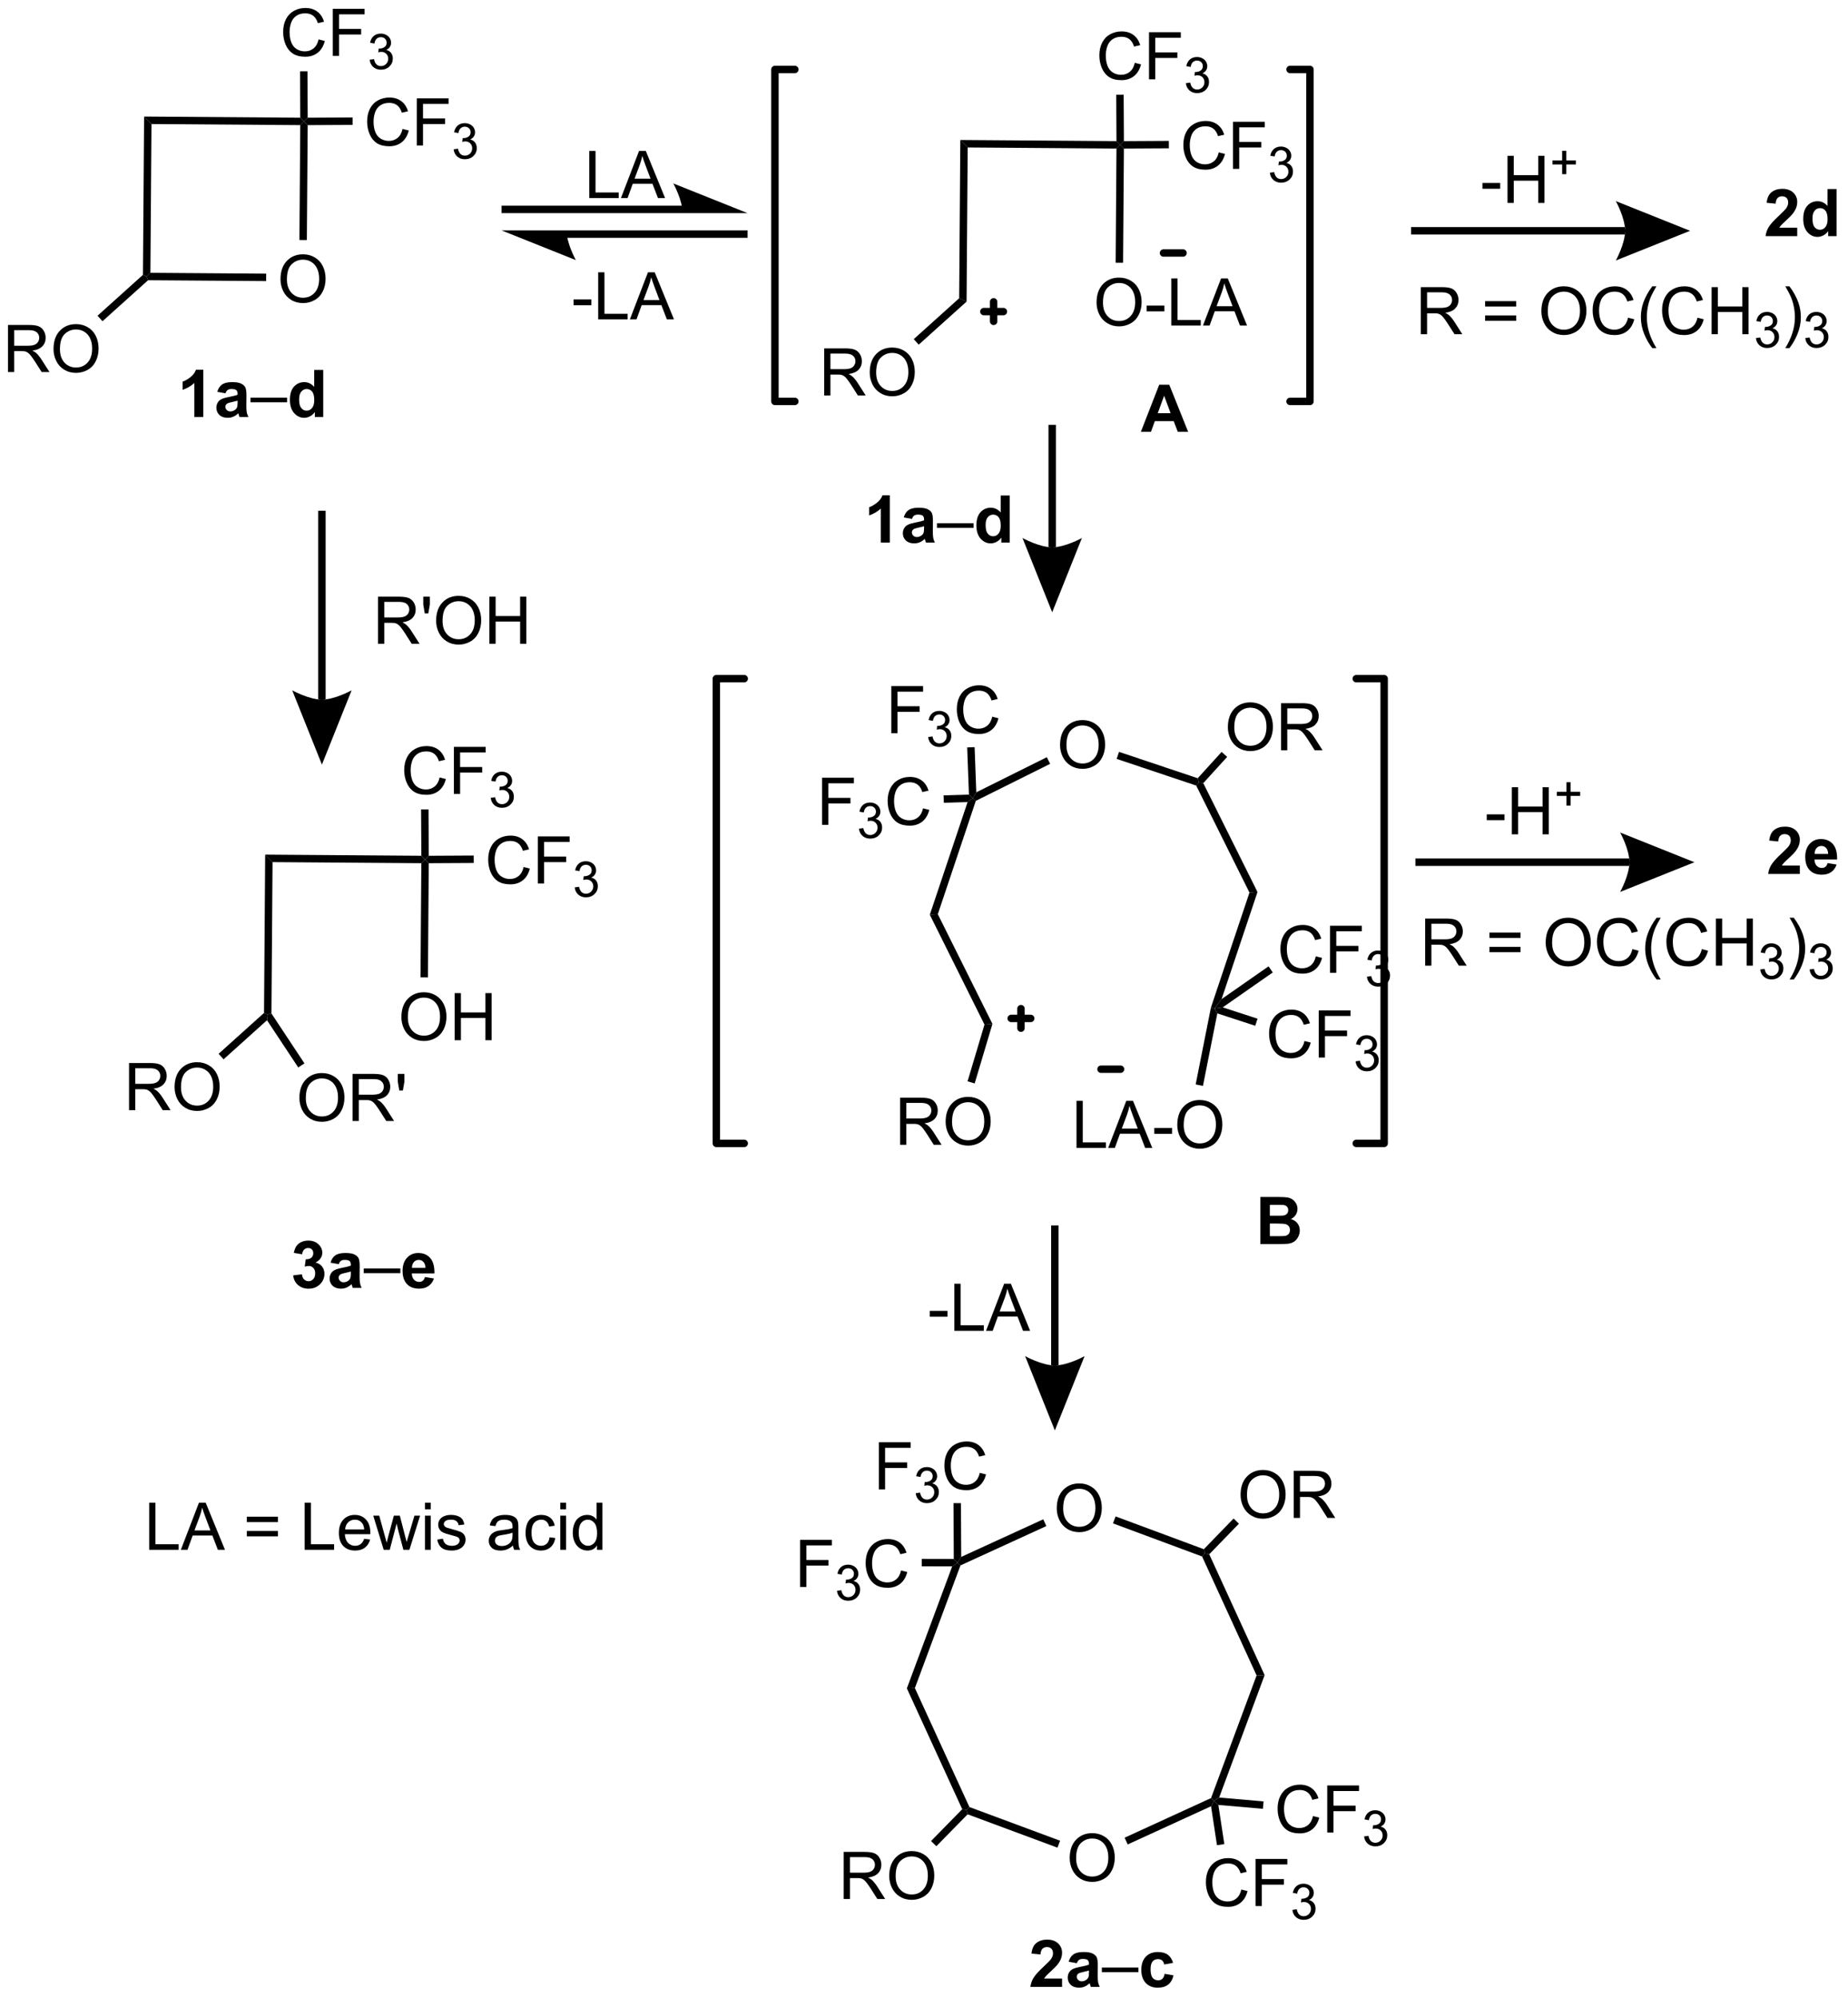 <?xml version="1.0" encoding="UTF-8"?>
<!DOCTYPE svg PUBLIC '-//W3C//DTD SVG 1.0//EN'
          'http://www.w3.org/TR/2001/REC-SVG-20010904/DTD/svg10.dtd'>
<svg stroke-dasharray="none" shape-rendering="auto" xmlns="http://www.w3.org/2000/svg" font-family="'Dialog'" text-rendering="auto" width="308" fill-opacity="1" color-interpolation="auto" color-rendering="auto" preserveAspectRatio="xMidYMid meet" font-size="12px" viewBox="0 0 308 333" fill="black" xmlns:xlink="http://www.w3.org/1999/xlink" stroke="black" image-rendering="auto" stroke-miterlimit="10" stroke-linecap="square" stroke-linejoin="miter" font-style="normal" stroke-width="1" height="333" stroke-dashoffset="0" font-weight="normal" stroke-opacity="1"
><!--Generated by the Batik Graphics2D SVG Generator--><defs id="genericDefs"
  /><g
  ><defs id="defs1"
    ><clipPath clipPathUnits="userSpaceOnUse" id="clipPath1"
      ><path d="M4.329 3.683 L235.071 3.683 L235.071 253.237 L4.329 253.237 L4.329 3.683 Z"
      /></clipPath
      ><clipPath clipPathUnits="userSpaceOnUse" id="clipPath2"
      ><path d="M3.341 3.124 L3.341 245.738 L227.667 245.738 L227.667 3.124 Z"
      /></clipPath
    ></defs
    ><g transform="scale(1.333,1.333) translate(-4.329,-3.683) matrix(1.029,0,0,1.029,0.892,0.47)"
    ><path d="M37.423 37.063 Q37.423 35.636 38.189 34.831 Q38.954 34.024 40.165 34.024 Q40.957 34.024 41.592 34.404 Q42.23 34.782 42.564 35.459 Q42.9 36.136 42.9 36.995 Q42.9 37.868 42.548 38.555 Q42.197 39.243 41.551 39.597 Q40.907 39.951 40.16 39.951 Q39.353 39.951 38.715 39.561 Q38.079 39.167 37.751 38.493 Q37.423 37.816 37.423 37.063 ZM38.204 37.074 Q38.204 38.11 38.759 38.706 Q39.316 39.3 40.157 39.3 Q41.012 39.3 41.564 38.699 Q42.118 38.097 42.118 36.993 Q42.118 36.292 41.881 35.772 Q41.644 35.251 41.189 34.964 Q40.736 34.675 40.168 34.675 Q39.363 34.675 38.782 35.23 Q38.204 35.782 38.204 37.074 Z" stroke="none" clip-path="url(#clipPath2)"
    /></g
    ><g transform="matrix(1.371,0,0,1.371,-4.582,-4.284)"
    ><path d="M21.342 37.192 L21.17 36.739 L21.625 36.291 L35.701 36.393 L35.694 37.296 Z" stroke="none" clip-path="url(#clipPath2)"
    /></g
    ><g transform="matrix(1.371,0,0,1.371,-4.582,-4.284)"
    ><path d="M40.645 32.308 L39.742 32.301 L39.843 18.336 L40.298 17.888 L40.746 18.337 Z" stroke="none" clip-path="url(#clipPath2)"
    /></g
    ><g transform="matrix(1.371,0,0,1.371,-4.582,-4.284)"
    ><path d="M39.844 17.433 L40.298 17.888 L39.843 18.336 L21.757 18.204 L20.86 17.295 Z" stroke="none" clip-path="url(#clipPath2)"
    /></g
    ><g transform="matrix(1.371,0,0,1.371,-4.582,-4.284)"
    ><path d="M20.86 17.295 L21.757 18.204 L21.625 36.291 L21.17 36.739 L20.72 36.537 Z" stroke="none" clip-path="url(#clipPath2)"
    /></g
    ><g transform="matrix(1.371,0,0,1.371,-4.582,-4.284)"
    ><path d="M52.277 18.799 L53.035 18.989 Q52.798 19.924 52.178 20.417 Q51.559 20.906 50.665 20.906 Q49.738 20.906 49.158 20.529 Q48.58 20.151 48.275 19.437 Q47.973 18.721 47.973 17.901 Q47.973 17.005 48.314 16.341 Q48.658 15.674 49.288 15.328 Q49.918 14.982 50.676 14.982 Q51.535 14.982 52.121 15.419 Q52.707 15.857 52.939 16.651 L52.191 16.825 Q51.994 16.2 51.613 15.917 Q51.236 15.63 50.66 15.63 Q50.001 15.63 49.556 15.948 Q49.113 16.263 48.934 16.797 Q48.754 17.331 48.754 17.896 Q48.754 18.628 48.968 19.172 Q49.181 19.716 49.629 19.987 Q50.08 20.255 50.603 20.255 Q51.238 20.255 51.678 19.888 Q52.121 19.521 52.277 18.799 ZM54.008 20.807 L54.008 15.081 L57.873 15.081 L57.873 15.755 L54.766 15.755 L54.766 17.529 L57.453 17.529 L57.453 18.206 L54.766 18.206 L54.766 20.807 L54.008 20.807 Z" stroke="none" clip-path="url(#clipPath2)"
    /></g
    ><g transform="matrix(1.371,0,0,1.371,-4.582,-4.284)"
    ><path d="M58.49 21.272 L59.018 21.202 Q59.109 21.651 59.326 21.849 Q59.545 22.046 59.859 22.046 Q60.231 22.046 60.486 21.788 Q60.744 21.53 60.744 21.149 Q60.744 20.786 60.506 20.552 Q60.27 20.315 59.903 20.315 Q59.754 20.315 59.531 20.374 L59.59 19.911 Q59.643 19.917 59.674 19.917 Q60.012 19.917 60.281 19.741 Q60.551 19.565 60.551 19.198 Q60.551 18.909 60.354 18.72 Q60.158 18.528 59.848 18.528 Q59.539 18.528 59.334 18.722 Q59.129 18.915 59.07 19.302 L58.543 19.208 Q58.641 18.677 58.983 18.386 Q59.326 18.095 59.836 18.095 Q60.188 18.095 60.483 18.245 Q60.779 18.395 60.936 18.657 Q61.092 18.917 61.092 19.21 Q61.092 19.489 60.941 19.718 Q60.793 19.946 60.5 20.081 Q60.881 20.169 61.092 20.446 Q61.303 20.722 61.303 21.138 Q61.303 21.7 60.893 22.093 Q60.483 22.483 59.856 22.483 Q59.291 22.483 58.916 22.147 Q58.543 21.809 58.49 21.272 Z" stroke="none" clip-path="url(#clipPath2)"
    /></g
    ><g transform="matrix(1.371,0,0,1.371,-4.582,-4.284)"
    ><path d="M40.746 18.337 L40.298 17.888 L40.747 17.434 L46.209 17.404 L46.214 18.307 Z" stroke="none" clip-path="url(#clipPath2)"
    /></g
    ><g transform="matrix(1.371,0,0,1.371,-4.582,-4.284)"
    ><path d="M42.069 7.914 L42.827 8.104 Q42.59 9.039 41.97 9.531 Q41.35 10.021 40.457 10.021 Q39.53 10.021 38.949 9.643 Q38.371 9.265 38.066 8.552 Q37.764 7.836 37.764 7.015 Q37.764 6.119 38.105 5.455 Q38.449 4.789 39.079 4.442 Q39.709 4.096 40.467 4.096 Q41.327 4.096 41.913 4.534 Q42.498 4.971 42.73 5.765 L41.983 5.94 Q41.785 5.315 41.405 5.031 Q41.027 4.744 40.452 4.744 Q39.793 4.744 39.347 5.062 Q38.905 5.377 38.725 5.911 Q38.545 6.445 38.545 7.01 Q38.545 7.742 38.759 8.286 Q38.972 8.83 39.42 9.101 Q39.871 9.369 40.394 9.369 Q41.03 9.369 41.47 9.002 Q41.913 8.635 42.069 7.914 ZM43.799 9.921 L43.799 4.195 L47.664 4.195 L47.664 4.869 L44.557 4.869 L44.557 6.643 L47.245 6.643 L47.245 7.32 L44.557 7.32 L44.557 9.921 L43.799 9.921 Z" stroke="none" clip-path="url(#clipPath2)"
    /></g
    ><g transform="matrix(1.371,0,0,1.371,-4.582,-4.284)"
    ><path d="M48.282 10.387 L48.809 10.316 Q48.901 10.766 49.118 10.963 Q49.336 11.16 49.651 11.16 Q50.022 11.16 50.278 10.902 Q50.536 10.645 50.536 10.264 Q50.536 9.9 50.297 9.666 Q50.061 9.43 49.694 9.43 Q49.545 9.43 49.323 9.488 L49.381 9.025 Q49.434 9.031 49.465 9.031 Q49.803 9.031 50.073 8.855 Q50.342 8.68 50.342 8.312 Q50.342 8.024 50.145 7.834 Q49.95 7.643 49.639 7.643 Q49.331 7.643 49.126 7.836 Q48.92 8.029 48.862 8.416 L48.334 8.322 Q48.432 7.791 48.774 7.5 Q49.118 7.209 49.627 7.209 Q49.979 7.209 50.274 7.359 Q50.571 7.51 50.727 7.771 Q50.883 8.031 50.883 8.324 Q50.883 8.604 50.733 8.832 Q50.584 9.061 50.291 9.195 Q50.672 9.283 50.883 9.561 Q51.094 9.836 51.094 10.252 Q51.094 10.815 50.684 11.207 Q50.274 11.598 49.647 11.598 Q49.083 11.598 48.708 11.262 Q48.334 10.924 48.282 10.387 Z" stroke="none" clip-path="url(#clipPath2)"
    /></g
    ><g transform="matrix(1.371,0,0,1.371,-4.582,-4.284)"
    ><path d="M40.747 17.434 L40.298 17.888 L39.844 17.433 L39.815 11.797 L40.718 11.792 Z" stroke="none" clip-path="url(#clipPath2)"
    /></g
    ><g transform="matrix(1.371,0,0,1.371,-4.582,-4.284)"
    ><path d="M4.313 48.356 L4.313 42.629 L6.852 42.629 Q7.618 42.629 8.016 42.783 Q8.415 42.936 8.652 43.327 Q8.891 43.718 8.891 44.191 Q8.891 44.801 8.495 45.22 Q8.102 45.637 7.277 45.749 Q7.579 45.895 7.735 46.035 Q8.066 46.34 8.362 46.796 L9.36 48.356 L8.407 48.356 L7.649 47.163 Q7.316 46.647 7.099 46.374 Q6.886 46.1 6.717 45.991 Q6.547 45.882 6.37 45.84 Q6.243 45.811 5.948 45.811 L5.071 45.811 L5.071 48.356 L4.313 48.356 ZM5.071 45.155 L6.698 45.155 Q7.219 45.155 7.511 45.048 Q7.805 44.941 7.956 44.705 Q8.11 44.468 8.11 44.191 Q8.11 43.785 7.813 43.525 Q7.519 43.262 6.883 43.262 L5.071 43.262 L5.071 45.155 ZM9.848 45.566 Q9.848 44.139 10.614 43.335 Q11.379 42.528 12.59 42.528 Q13.382 42.528 14.017 42.908 Q14.655 43.285 14.989 43.962 Q15.325 44.639 15.325 45.499 Q15.325 46.371 14.973 47.059 Q14.621 47.746 13.976 48.1 Q13.332 48.455 12.585 48.455 Q11.778 48.455 11.14 48.064 Q10.504 47.671 10.176 46.996 Q9.848 46.319 9.848 45.566 ZM10.629 45.577 Q10.629 46.613 11.184 47.21 Q11.741 47.803 12.582 47.803 Q13.437 47.803 13.989 47.202 Q14.543 46.6 14.543 45.496 Q14.543 44.796 14.306 44.275 Q14.069 43.754 13.614 43.468 Q13.161 43.178 12.593 43.178 Q11.788 43.178 11.207 43.733 Q10.629 44.285 10.629 45.577 Z" stroke="none" clip-path="url(#clipPath2)"
    /></g
    ><g transform="matrix(1.371,0,0,1.371,-4.582,-4.284)"
    ><path d="M20.72 36.537 L21.17 36.739 L21.342 37.192 L15.803 42.178 L15.199 41.507 Z" stroke="none" clip-path="url(#clipPath2)"
    /></g
    ><g transform="matrix(1.371,0,0,1.371,-4.582,-4.284)"
    ><path d="M28.058 53.822 L26.962 53.822 L26.962 49.684 Q26.36 50.246 25.543 50.517 L25.543 49.52 Q25.972 49.379 26.475 48.989 Q26.98 48.595 27.168 48.072 L28.058 48.072 L28.058 53.822 ZM30.755 50.939 L29.757 50.76 Q29.927 50.158 30.335 49.869 Q30.747 49.58 31.554 49.58 Q32.289 49.58 32.648 49.754 Q33.007 49.926 33.153 50.194 Q33.302 50.463 33.302 51.176 L33.289 52.457 Q33.289 53.004 33.341 53.265 Q33.395 53.525 33.539 53.822 L32.453 53.822 Q32.411 53.713 32.349 53.496 Q32.32 53.4 32.309 53.369 Q32.028 53.642 31.708 53.78 Q31.388 53.916 31.023 53.916 Q30.382 53.916 30.013 53.569 Q29.645 53.22 29.645 52.689 Q29.645 52.338 29.812 52.062 Q29.981 51.785 30.283 51.64 Q30.585 51.494 31.156 51.385 Q31.927 51.239 32.224 51.114 L32.224 51.004 Q32.224 50.689 32.067 50.554 Q31.911 50.418 31.476 50.418 Q31.184 50.418 31.02 50.535 Q30.856 50.65 30.755 50.939 ZM32.224 51.83 Q32.013 51.9 31.554 51.999 Q31.099 52.095 30.958 52.189 Q30.742 52.34 30.742 52.575 Q30.742 52.806 30.914 52.976 Q31.085 53.142 31.351 53.142 Q31.648 53.142 31.919 52.947 Q32.117 52.799 32.179 52.582 Q32.224 52.442 32.224 52.049 L32.224 51.83 Z" stroke="none" clip-path="url(#clipPath2)"
    /></g
    ><g transform="matrix(1.371,0,0,1.371,-4.582,-4.284)"
    ><path d="M33.793 52.033 L33.793 51.465 L38.243 51.465 L38.243 52.033 L33.793 52.033 Z" stroke="none" clip-path="url(#clipPath2)"
    /></g
    ><g transform="matrix(1.371,0,0,1.371,-4.582,-4.284)"
    ><path d="M42.638 53.822 L41.617 53.822 L41.617 53.213 Q41.364 53.567 41.018 53.741 Q40.672 53.916 40.32 53.916 Q39.606 53.916 39.096 53.34 Q38.586 52.762 38.586 51.731 Q38.586 50.676 39.08 50.129 Q39.578 49.58 40.336 49.58 Q41.031 49.58 41.539 50.158 L41.539 48.095 L42.638 48.095 L42.638 53.822 ZM39.708 51.658 Q39.708 52.322 39.89 52.619 Q40.156 53.049 40.632 53.049 Q41.013 53.049 41.278 52.726 Q41.544 52.403 41.544 51.762 Q41.544 51.049 41.286 50.733 Q41.028 50.418 40.625 50.418 Q40.234 50.418 39.971 50.731 Q39.708 51.041 39.708 51.658 Z" stroke="none" clip-path="url(#clipPath2)"
    /></g
    ><g transform="matrix(1.371,0,0,1.371,-4.582,-4.284)"
    ><path d="M74.979 27.199 L74.979 21.472 L75.737 21.472 L75.737 26.522 L78.557 26.522 L78.557 27.199 L74.979 27.199 ZM78.829 27.199 L81.03 21.472 L81.848 21.472 L84.192 27.199 L83.327 27.199 L82.66 25.465 L80.264 25.465 L79.637 27.199 L78.829 27.199 ZM80.483 24.847 L82.426 24.847 L81.827 23.262 Q81.553 22.538 81.421 22.074 Q81.311 22.623 81.113 23.168 L80.483 24.847 Z" stroke="none" clip-path="url(#clipPath2)"
    /></g
    ><g transform="matrix(1.371,0,0,1.371,-4.582,-4.284)"
    ><path d="M134.209 142.68 L134.209 136.953 L134.967 136.953 L134.967 142.003 L137.787 142.003 L137.787 142.68 L134.209 142.68 ZM138.059 142.68 L140.26 136.953 L141.077 136.953 L143.421 142.68 L142.556 142.68 L141.89 140.946 L139.494 140.946 L138.866 142.68 L138.059 142.68 ZM139.713 140.328 L141.655 140.328 L141.056 138.742 Q140.783 138.018 140.65 137.555 Q140.541 138.104 140.343 138.649 L139.713 140.328 ZM143.663 140.961 L143.663 140.253 L145.822 140.253 L145.822 140.961 L143.663 140.961 ZM146.46 139.891 Q146.46 138.464 147.226 137.659 Q147.991 136.852 149.202 136.852 Q149.994 136.852 150.629 137.232 Q151.267 137.61 151.601 138.287 Q151.937 138.964 151.937 139.823 Q151.937 140.696 151.585 141.383 Q151.233 142.071 150.588 142.425 Q149.944 142.779 149.197 142.779 Q148.39 142.779 147.752 142.388 Q147.116 141.995 146.788 141.321 Q146.46 140.643 146.46 139.891 ZM147.241 139.901 Q147.241 140.938 147.796 141.534 Q148.353 142.128 149.194 142.128 Q150.049 142.128 150.601 141.526 Q151.155 140.925 151.155 139.821 Q151.155 139.12 150.918 138.599 Q150.681 138.078 150.226 137.792 Q149.773 137.503 149.205 137.503 Q148.4 137.503 147.819 138.058 Q147.241 138.61 147.241 139.901 Z" stroke="none" clip-path="url(#clipPath2)"
    /></g
    ><g transform="matrix(1.371,0,0,1.371,-4.582,-4.284)"
    ><path d="M132.208 93.704 Q132.208 92.277 132.973 91.473 Q133.739 90.665 134.95 90.665 Q135.742 90.665 136.377 91.046 Q137.015 91.423 137.348 92.1 Q137.684 92.777 137.684 93.637 Q137.684 94.509 137.333 95.197 Q136.981 95.884 136.335 96.238 Q135.692 96.592 134.945 96.592 Q134.137 96.592 133.499 96.202 Q132.864 95.808 132.536 95.134 Q132.208 94.457 132.208 93.704 ZM132.989 93.715 Q132.989 94.751 133.544 95.348 Q134.101 95.941 134.942 95.941 Q135.796 95.941 136.348 95.34 Q136.903 94.738 136.903 93.634 Q136.903 92.933 136.666 92.413 Q136.429 91.892 135.973 91.605 Q135.52 91.316 134.952 91.316 Q134.148 91.316 133.567 91.871 Q132.989 92.423 132.989 93.715 Z" stroke="none" clip-path="url(#clipPath2)"
    /></g
    ><g transform="matrix(1.371,0,0,1.371,-4.582,-4.284)"
    ><path d="M149.58 135.134 L148.694 134.958 L150.547 125.619 L150.985 125.736 L151.328 126.323 Z" stroke="none" clip-path="url(#clipPath2)"
    /></g
    ><g transform="matrix(1.371,0,0,1.371,-4.582,-4.284)"
    ><path d="M151.847 124.583 L150.985 125.736 L150.547 125.619 L155.235 111.635 L156.21 111.567 Z" stroke="none" clip-path="url(#clipPath2)"
    /></g
    ><g transform="matrix(1.371,0,0,1.371,-4.582,-4.284)"
    ><path d="M156.21 111.567 L155.235 111.635 L148.758 98.625 L149.079 98.257 L149.621 98.332 Z" stroke="none" clip-path="url(#clipPath2)"
    /></g
    ><g transform="matrix(1.371,0,0,1.371,-4.582,-4.284)"
    ><path d="M148.943 97.735 L149.079 98.257 L148.758 98.625 L139.089 95.384 L139.376 94.528 Z" stroke="none" clip-path="url(#clipPath2)"
    /></g
    ><g transform="matrix(1.371,0,0,1.371,-4.582,-4.284)"
    ><path d="M130.6 95.177 L131.003 95.985 L121.969 100.483 L121.6 100.162 L122.025 99.446 Z" stroke="none" clip-path="url(#clipPath2)"
    /></g
    ><g transform="matrix(1.371,0,0,1.371,-4.582,-4.284)"
    ><path d="M120.966 100.633 L121.6 100.162 L121.969 100.483 L117.349 114.263 L116.374 114.33 Z" stroke="none" clip-path="url(#clipPath2)"
    /></g
    ><g transform="matrix(1.371,0,0,1.371,-4.582,-4.284)"
    ><path d="M116.374 114.33 L117.349 114.263 L123.989 127.6 L123.022 127.683 Z" stroke="none" clip-path="url(#clipPath2)"
    /></g
    ><g transform="matrix(1.371,0,0,1.371,-4.582,-4.284)"
    ><path d="M103.282 103.4 L103.282 97.674 L107.147 97.674 L107.147 98.348 L104.04 98.348 L104.04 100.122 L106.728 100.122 L106.728 100.799 L104.04 100.799 L104.04 103.4 L103.282 103.4 Z" stroke="none" clip-path="url(#clipPath2)"
    /></g
    ><g transform="matrix(1.371,0,0,1.371,-4.582,-4.284)"
    ><path d="M107.765 103.865 L108.292 103.795 Q108.384 104.244 108.601 104.442 Q108.82 104.639 109.134 104.639 Q109.505 104.639 109.761 104.381 Q110.019 104.123 110.019 103.742 Q110.019 103.379 109.781 103.145 Q109.544 102.908 109.177 102.908 Q109.029 102.908 108.806 102.967 L108.865 102.504 Q108.917 102.51 108.948 102.51 Q109.286 102.51 109.556 102.334 Q109.826 102.158 109.826 101.791 Q109.826 101.502 109.628 101.313 Q109.433 101.121 109.122 101.121 Q108.814 101.121 108.609 101.315 Q108.404 101.508 108.345 101.895 L107.818 101.801 Q107.915 101.27 108.257 100.979 Q108.601 100.688 109.111 100.688 Q109.462 100.688 109.757 100.838 Q110.054 100.989 110.21 101.25 Q110.367 101.51 110.367 101.803 Q110.367 102.082 110.216 102.311 Q110.068 102.539 109.775 102.674 Q110.156 102.762 110.367 103.039 Q110.578 103.315 110.578 103.731 Q110.578 104.293 110.167 104.686 Q109.757 105.076 109.13 105.076 Q108.566 105.076 108.191 104.74 Q107.818 104.403 107.765 103.865 Z" stroke="none" clip-path="url(#clipPath2)"
    /></g
    ><g transform="matrix(1.371,0,0,1.371,-4.582,-4.284)"
    ><path d="M115.553 101.392 L116.311 101.582 Q116.074 102.517 115.454 103.01 Q114.834 103.499 113.941 103.499 Q113.014 103.499 112.433 103.122 Q111.855 102.744 111.55 102.03 Q111.248 101.314 111.248 100.494 Q111.248 99.598 111.59 98.934 Q111.933 98.267 112.563 97.921 Q113.194 97.575 113.951 97.575 Q114.811 97.575 115.397 98.012 Q115.983 98.45 116.215 99.244 L115.467 99.418 Q115.269 98.793 114.889 98.51 Q114.511 98.223 113.936 98.223 Q113.277 98.223 112.832 98.541 Q112.389 98.856 112.209 99.39 Q112.03 99.924 112.03 100.489 Q112.03 101.221 112.243 101.765 Q112.457 102.309 112.905 102.58 Q113.355 102.848 113.879 102.848 Q114.514 102.848 114.954 102.481 Q115.397 102.114 115.553 101.392 Z" stroke="none" clip-path="url(#clipPath2)"
    /></g
    ><g transform="matrix(1.371,0,0,1.371,-4.582,-4.284)"
    ><path d="M121.132 99.725 L121.6 100.162 L120.966 100.633 L118.079 100.719 L118.052 99.817 Z" stroke="none" clip-path="url(#clipPath2)"
    /></g
    ><g transform="matrix(1.371,0,0,1.371,-4.582,-4.284)"
    ><path d="M111.692 92.261 L111.692 86.534 L115.557 86.534 L115.557 87.209 L112.45 87.209 L112.45 88.982 L115.137 88.982 L115.137 89.659 L112.45 89.659 L112.45 92.261 L111.692 92.261 Z" stroke="none" clip-path="url(#clipPath2)"
    /></g
    ><g transform="matrix(1.371,0,0,1.371,-4.582,-4.284)"
    ><path d="M116.174 92.726 L116.702 92.656 Q116.794 93.105 117.01 93.302 Q117.229 93.499 117.544 93.499 Q117.915 93.499 118.171 93.242 Q118.428 92.984 118.428 92.603 Q118.428 92.24 118.19 92.005 Q117.954 91.769 117.587 91.769 Q117.438 91.769 117.216 91.827 L117.274 91.365 Q117.327 91.37 117.358 91.37 Q117.696 91.37 117.966 91.195 Q118.235 91.019 118.235 90.652 Q118.235 90.363 118.038 90.173 Q117.842 89.982 117.532 89.982 Q117.223 89.982 117.018 90.175 Q116.813 90.368 116.754 90.755 L116.227 90.661 Q116.325 90.13 116.667 89.839 Q117.01 89.548 117.52 89.548 Q117.872 89.548 118.167 89.698 Q118.463 89.849 118.62 90.111 Q118.776 90.37 118.776 90.663 Q118.776 90.943 118.626 91.171 Q118.477 91.4 118.184 91.534 Q118.565 91.622 118.776 91.9 Q118.987 92.175 118.987 92.591 Q118.987 93.154 118.577 93.546 Q118.167 93.937 117.54 93.937 Q116.975 93.937 116.6 93.601 Q116.227 93.263 116.174 92.726 Z" stroke="none" clip-path="url(#clipPath2)"
    /></g
    ><g transform="matrix(1.371,0,0,1.371,-4.582,-4.284)"
    ><path d="M123.963 90.253 L124.72 90.443 Q124.484 91.378 123.864 91.87 Q123.244 92.36 122.351 92.36 Q121.424 92.36 120.843 91.982 Q120.265 91.604 119.96 90.891 Q119.658 90.175 119.658 89.354 Q119.658 88.459 119.999 87.794 Q120.343 87.128 120.973 86.781 Q121.603 86.435 122.361 86.435 Q123.22 86.435 123.806 86.873 Q124.392 87.31 124.624 88.104 L123.877 88.279 Q123.679 87.654 123.299 87.37 Q122.921 87.084 122.345 87.084 Q121.687 87.084 121.241 87.401 Q120.799 87.716 120.619 88.25 Q120.439 88.784 120.439 89.349 Q120.439 90.081 120.653 90.625 Q120.866 91.169 121.314 91.44 Q121.765 91.709 122.288 91.709 Q122.924 91.709 123.364 91.341 Q123.806 90.974 123.963 90.253 Z" stroke="none" clip-path="url(#clipPath2)"
    /></g
    ><g transform="matrix(1.371,0,0,1.371,-4.582,-4.284)"
    ><path d="M122.025 99.446 L121.6 100.162 L121.132 99.725 L120.919 93.988 L121.822 93.954 Z" stroke="none" clip-path="url(#clipPath2)"
    /></g
    ><g transform="matrix(1.371,0,0,1.371,-4.582,-4.284)"
    ><path d="M161.923 129.678 L162.68 129.869 Q162.443 130.803 161.824 131.296 Q161.204 131.785 160.31 131.785 Q159.383 131.785 158.803 131.408 Q158.225 131.03 157.92 130.316 Q157.618 129.6 157.618 128.78 Q157.618 127.884 157.959 127.22 Q158.303 126.553 158.933 126.207 Q159.563 125.861 160.321 125.861 Q161.18 125.861 161.766 126.298 Q162.352 126.736 162.584 127.53 L161.837 127.704 Q161.639 127.079 161.258 126.796 Q160.881 126.509 160.305 126.509 Q159.647 126.509 159.201 126.827 Q158.758 127.142 158.579 127.676 Q158.399 128.21 158.399 128.775 Q158.399 129.506 158.613 130.051 Q158.826 130.595 159.274 130.866 Q159.725 131.134 160.248 131.134 Q160.883 131.134 161.324 130.767 Q161.766 130.4 161.923 129.678 ZM163.653 131.686 L163.653 125.96 L167.518 125.96 L167.518 126.634 L164.411 126.634 L164.411 128.408 L167.098 128.408 L167.098 129.085 L164.411 129.085 L164.411 131.686 L163.653 131.686 Z" stroke="none" clip-path="url(#clipPath2)"
    /></g
    ><g transform="matrix(1.371,0,0,1.371,-4.582,-4.284)"
    ><path d="M168.136 132.151 L168.663 132.081 Q168.755 132.53 168.971 132.728 Q169.19 132.925 169.505 132.925 Q169.876 132.925 170.131 132.667 Q170.389 132.409 170.389 132.029 Q170.389 131.665 170.151 131.431 Q169.915 131.195 169.548 131.195 Q169.399 131.195 169.177 131.253 L169.235 130.79 Q169.288 130.796 169.319 130.796 Q169.657 130.796 169.927 130.62 Q170.196 130.445 170.196 130.077 Q170.196 129.788 169.999 129.599 Q169.803 129.407 169.493 129.407 Q169.184 129.407 168.979 129.601 Q168.774 129.794 168.715 130.181 L168.188 130.087 Q168.286 129.556 168.628 129.265 Q168.971 128.974 169.481 128.974 Q169.833 128.974 170.128 129.124 Q170.424 129.275 170.581 129.536 Q170.737 129.796 170.737 130.089 Q170.737 130.368 170.587 130.597 Q170.438 130.825 170.145 130.96 Q170.526 131.048 170.737 131.325 Q170.948 131.601 170.948 132.017 Q170.948 132.579 170.538 132.972 Q170.128 133.363 169.501 133.363 Q168.936 133.363 168.561 133.026 Q168.188 132.689 168.136 132.151 Z" stroke="none" clip-path="url(#clipPath2)"
    /></g
    ><g transform="matrix(1.371,0,0,1.371,-4.582,-4.284)"
    ><path d="M151.328 126.323 L150.985 125.736 L151.986 125.588 L156.216 126.969 L155.935 127.828 Z" stroke="none" clip-path="url(#clipPath2)"
    /></g
    ><g transform="matrix(1.371,0,0,1.371,-4.582,-4.284)"
    ><path d="M163.3 119.385 L164.058 119.575 Q163.821 120.51 163.201 121.002 Q162.581 121.492 161.688 121.492 Q160.761 121.492 160.18 121.114 Q159.602 120.737 159.297 120.023 Q158.995 119.307 158.995 118.487 Q158.995 117.591 159.336 116.927 Q159.68 116.26 160.31 115.914 Q160.941 115.567 161.698 115.567 Q162.558 115.567 163.144 116.005 Q163.73 116.442 163.961 117.237 L163.214 117.411 Q163.016 116.786 162.636 116.502 Q162.258 116.216 161.683 116.216 Q161.024 116.216 160.579 116.534 Q160.136 116.849 159.956 117.383 Q159.776 117.916 159.776 118.481 Q159.776 119.213 159.99 119.758 Q160.204 120.302 160.651 120.573 Q161.102 120.841 161.625 120.841 Q162.261 120.841 162.701 120.474 Q163.144 120.106 163.3 119.385 ZM165.03 121.393 L165.03 115.666 L168.895 115.666 L168.895 116.341 L165.788 116.341 L165.788 118.114 L168.476 118.114 L168.476 118.791 L165.788 118.791 L165.788 121.393 L165.03 121.393 Z" stroke="none" clip-path="url(#clipPath2)"
    /></g
    ><g transform="matrix(1.371,0,0,1.371,-4.582,-4.284)"
    ><path d="M169.513 121.858 L170.04 121.788 Q170.132 122.237 170.349 122.434 Q170.567 122.632 170.882 122.632 Q171.253 122.632 171.509 122.374 Q171.767 122.116 171.767 121.735 Q171.767 121.372 171.529 121.138 Q171.292 120.901 170.925 120.901 Q170.776 120.901 170.554 120.96 L170.613 120.497 Q170.665 120.503 170.696 120.503 Q171.034 120.503 171.304 120.327 Q171.573 120.151 171.573 119.784 Q171.573 119.495 171.376 119.305 Q171.181 119.114 170.87 119.114 Q170.562 119.114 170.357 119.307 Q170.151 119.501 170.093 119.888 L169.566 119.794 Q169.663 119.263 170.005 118.972 Q170.349 118.68 170.859 118.68 Q171.21 118.68 171.505 118.831 Q171.802 118.981 171.958 119.243 Q172.114 119.503 172.114 119.796 Q172.114 120.075 171.964 120.303 Q171.816 120.532 171.523 120.667 Q171.904 120.755 172.114 121.032 Q172.325 121.307 172.325 121.724 Q172.325 122.286 171.915 122.678 Q171.505 123.069 170.878 123.069 Q170.314 123.069 169.939 122.733 Q169.566 122.395 169.513 121.858 Z" stroke="none" clip-path="url(#clipPath2)"
    /></g
    ><g transform="matrix(1.371,0,0,1.371,-4.582,-4.284)"
    ><path d="M151.986 125.588 L150.985 125.736 L151.847 124.583 L157.553 120.602 L158.069 121.343 Z" stroke="none" clip-path="url(#clipPath2)"
    /></g
    ><g transform="matrix(1.371,0,0,1.371,-4.582,-4.284)"
    ><path d="M112.763 142.298 L112.763 136.571 L115.302 136.571 Q116.068 136.571 116.466 136.725 Q116.865 136.878 117.102 137.269 Q117.341 137.66 117.341 138.134 Q117.341 138.743 116.946 139.162 Q116.552 139.579 115.727 139.691 Q116.029 139.837 116.185 139.977 Q116.516 140.282 116.813 140.738 L117.81 142.298 L116.857 142.298 L116.099 141.105 Q115.766 140.589 115.55 140.316 Q115.336 140.042 115.167 139.933 Q114.998 139.824 114.821 139.782 Q114.693 139.753 114.399 139.753 L113.521 139.753 L113.521 142.298 L112.763 142.298 ZM113.521 139.097 L115.149 139.097 Q115.67 139.097 115.961 138.99 Q116.256 138.884 116.407 138.647 Q116.56 138.41 116.56 138.134 Q116.56 137.727 116.263 137.467 Q115.969 137.204 115.334 137.204 L113.521 137.204 L113.521 139.097 ZM118.299 139.509 Q118.299 138.082 119.064 137.277 Q119.83 136.47 121.041 136.47 Q121.832 136.47 122.468 136.85 Q123.106 137.227 123.439 137.905 Q123.775 138.582 123.775 139.441 Q123.775 140.313 123.424 141.001 Q123.072 141.688 122.426 142.042 Q121.783 142.397 121.035 142.397 Q120.228 142.397 119.59 142.006 Q118.955 141.613 118.627 140.938 Q118.299 140.261 118.299 139.509 ZM119.08 139.519 Q119.08 140.555 119.635 141.152 Q120.192 141.746 121.033 141.746 Q121.887 141.746 122.439 141.144 Q122.994 140.542 122.994 139.438 Q122.994 138.738 122.757 138.217 Q122.52 137.696 122.064 137.41 Q121.611 137.121 121.043 137.121 Q120.239 137.121 119.658 137.675 Q119.08 138.227 119.08 139.519 Z" stroke="none" clip-path="url(#clipPath2)"
    /></g
    ><g transform="matrix(1.371,0,0,1.371,-4.582,-4.284)"
    ><path d="M123.022 127.683 L123.989 127.6 L121.829 134.839 L120.964 134.581 Z" stroke="none" clip-path="url(#clipPath2)"
    /></g
    ><g transform="matrix(1.371,0,0,1.371,-4.582,-4.284)"
    ><path d="M152.609 91.548 Q152.609 90.121 153.374 89.316 Q154.14 88.509 155.351 88.509 Q156.143 88.509 156.778 88.889 Q157.416 89.267 157.749 89.944 Q158.085 90.621 158.085 91.48 Q158.085 92.353 157.734 93.04 Q157.382 93.728 156.736 94.082 Q156.093 94.436 155.346 94.436 Q154.538 94.436 153.9 94.045 Q153.265 93.652 152.937 92.978 Q152.609 92.3 152.609 91.548 ZM153.39 91.558 Q153.39 92.595 153.945 93.191 Q154.502 93.785 155.343 93.785 Q156.197 93.785 156.749 93.183 Q157.304 92.582 157.304 91.478 Q157.304 90.777 157.067 90.256 Q156.83 89.735 156.374 89.449 Q155.921 89.16 155.354 89.16 Q154.549 89.16 153.968 89.715 Q153.39 90.267 153.39 91.558 ZM159.074 94.337 L159.074 88.61 L161.613 88.61 Q162.378 88.61 162.777 88.764 Q163.175 88.918 163.412 89.308 Q163.652 89.699 163.652 90.173 Q163.652 90.782 163.256 91.202 Q162.863 91.618 162.037 91.73 Q162.339 91.876 162.495 92.017 Q162.826 92.321 163.123 92.777 L164.12 94.337 L163.167 94.337 L162.41 93.144 Q162.076 92.629 161.86 92.355 Q161.647 92.082 161.477 91.972 Q161.308 91.863 161.131 91.821 Q161.003 91.793 160.709 91.793 L159.832 91.793 L159.832 94.337 L159.074 94.337 ZM159.832 91.136 L161.459 91.136 Q161.98 91.136 162.272 91.03 Q162.566 90.923 162.717 90.686 Q162.87 90.449 162.87 90.173 Q162.87 89.767 162.574 89.506 Q162.279 89.243 161.644 89.243 L159.832 89.243 L159.832 91.136 Z" stroke="none" clip-path="url(#clipPath2)"
    /></g
    ><g transform="matrix(1.371,0,0,1.371,-4.582,-4.284)"
    ><path d="M149.621 98.332 L149.079 98.257 L148.943 97.735 L151.852 94.534 L152.521 95.141 Z" stroke="none" clip-path="url(#clipPath2)"
    /></g
    ><g transform="matrix(1.371,0,0,1.371,-4.582,-4.284)"
    ><path d="M136.646 39.912 Q136.646 38.485 137.412 37.68 Q138.178 36.873 139.388 36.873 Q140.18 36.873 140.815 37.253 Q141.453 37.631 141.787 38.308 Q142.123 38.985 142.123 39.844 Q142.123 40.717 141.771 41.404 Q141.42 42.092 140.774 42.446 Q140.131 42.8 139.383 42.8 Q138.576 42.8 137.938 42.409 Q137.303 42.016 136.974 41.342 Q136.646 40.664 136.646 39.912 ZM137.428 39.922 Q137.428 40.959 137.982 41.555 Q138.539 42.149 139.381 42.149 Q140.235 42.149 140.787 41.547 Q141.341 40.946 141.341 39.842 Q141.341 39.141 141.105 38.62 Q140.868 38.099 140.412 37.813 Q139.959 37.524 139.391 37.524 Q138.586 37.524 138.006 38.078 Q137.428 38.631 137.428 39.922 ZM142.736 40.982 L142.736 40.274 L144.895 40.274 L144.895 40.982 L142.736 40.982 ZM145.731 42.701 L145.731 36.974 L146.489 36.974 L146.489 42.024 L149.309 42.024 L149.309 42.701 L145.731 42.701 ZM149.581 42.701 L151.782 36.974 L152.599 36.974 L154.943 42.701 L154.078 42.701 L153.412 40.967 L151.016 40.967 L150.388 42.701 L149.581 42.701 ZM151.235 40.349 L153.178 40.349 L152.578 38.763 Q152.305 38.039 152.172 37.576 Q152.063 38.125 151.865 38.67 L151.235 40.349 Z" stroke="none" clip-path="url(#clipPath2)"
    /></g
    ><g transform="matrix(1.371,0,0,1.371,-4.582,-4.284)"
    ><path d="M139.869 35.07 L138.966 35.064 L139.067 21.184 L139.522 20.736 L139.97 21.185 Z" stroke="none" clip-path="url(#clipPath2)"
    /></g
    ><g transform="matrix(1.371,0,0,1.371,-4.582,-4.284)"
    ><path d="M139.068 20.281 L139.522 20.736 L139.067 21.184 L120.98 21.053 L120.084 20.143 Z" stroke="none" clip-path="url(#clipPath2)"
    /></g
    ><g transform="matrix(1.371,0,0,1.371,-4.582,-4.284)"
    ><path d="M120.084 20.143 L120.98 21.053 L120.844 39.79 L119.944 39.385 Z" stroke="none" clip-path="url(#clipPath2)"
    /></g
    ><g transform="matrix(1.371,0,0,1.371,-4.582,-4.284)"
    ><path d="M151.501 21.648 L152.258 21.838 Q152.022 22.773 151.402 23.265 Q150.782 23.755 149.889 23.755 Q148.962 23.755 148.381 23.377 Q147.803 23 147.498 22.286 Q147.196 21.57 147.196 20.75 Q147.196 19.854 147.537 19.19 Q147.881 18.523 148.511 18.177 Q149.141 17.83 149.899 17.83 Q150.758 17.83 151.344 18.268 Q151.93 18.705 152.162 19.5 L151.415 19.674 Q151.217 19.049 150.837 18.765 Q150.459 18.479 149.883 18.479 Q149.225 18.479 148.779 18.796 Q148.337 19.111 148.157 19.645 Q147.977 20.179 147.977 20.744 Q147.977 21.476 148.191 22.02 Q148.404 22.565 148.852 22.835 Q149.303 23.104 149.826 23.104 Q150.462 23.104 150.902 22.736 Q151.344 22.369 151.501 21.648 ZM153.231 23.656 L153.231 17.929 L157.096 17.929 L157.096 18.604 L153.989 18.604 L153.989 20.377 L156.676 20.377 L156.676 21.054 L153.989 21.054 L153.989 23.656 L153.231 23.656 Z" stroke="none" clip-path="url(#clipPath2)"
    /></g
    ><g transform="matrix(1.371,0,0,1.371,-4.582,-4.284)"
    ><path d="M157.714 24.121 L158.241 24.051 Q158.333 24.5 158.549 24.697 Q158.768 24.894 159.083 24.894 Q159.454 24.894 159.71 24.637 Q159.968 24.379 159.968 23.998 Q159.968 23.635 159.729 23.4 Q159.493 23.164 159.126 23.164 Q158.977 23.164 158.755 23.223 L158.813 22.76 Q158.866 22.765 158.897 22.765 Q159.235 22.765 159.505 22.59 Q159.774 22.414 159.774 22.047 Q159.774 21.758 159.577 21.568 Q159.381 21.377 159.071 21.377 Q158.762 21.377 158.557 21.57 Q158.352 21.764 158.294 22.15 L157.766 22.056 Q157.864 21.525 158.206 21.234 Q158.549 20.943 159.059 20.943 Q159.411 20.943 159.706 21.094 Q160.003 21.244 160.159 21.506 Q160.315 21.765 160.315 22.058 Q160.315 22.338 160.165 22.566 Q160.016 22.795 159.723 22.93 Q160.104 23.017 160.315 23.295 Q160.526 23.57 160.526 23.986 Q160.526 24.549 160.116 24.941 Q159.706 25.332 159.079 25.332 Q158.514 25.332 158.139 24.996 Q157.766 24.658 157.714 24.121 Z" stroke="none" clip-path="url(#clipPath2)"
    /></g
    ><g transform="matrix(1.371,0,0,1.371,-4.582,-4.284)"
    ><path d="M139.97 21.185 L139.522 20.736 L139.971 20.282 L145.432 20.252 L145.437 21.155 Z" stroke="none" clip-path="url(#clipPath2)"
    /></g
    ><g transform="matrix(1.371,0,0,1.371,-4.582,-4.284)"
    ><path d="M141.292 10.762 L142.05 10.952 Q141.813 11.887 141.193 12.379 Q140.573 12.869 139.68 12.869 Q138.753 12.869 138.172 12.491 Q137.594 12.114 137.289 11.4 Q136.987 10.684 136.987 9.864 Q136.987 8.968 137.328 8.304 Q137.672 7.637 138.302 7.291 Q138.933 6.944 139.69 6.944 Q140.55 6.944 141.136 7.382 Q141.722 7.819 141.953 8.614 L141.206 8.788 Q141.008 8.163 140.628 7.879 Q140.25 7.593 139.675 7.593 Q139.016 7.593 138.571 7.911 Q138.128 8.226 137.948 8.76 Q137.769 9.293 137.769 9.858 Q137.769 10.59 137.982 11.135 Q138.196 11.679 138.644 11.95 Q139.094 12.218 139.618 12.218 Q140.253 12.218 140.693 11.851 Q141.136 11.483 141.292 10.762 ZM143.023 12.77 L143.023 7.043 L146.887 7.043 L146.887 7.718 L143.78 7.718 L143.78 9.491 L146.468 9.491 L146.468 10.168 L143.78 10.168 L143.78 12.77 L143.023 12.77 Z" stroke="none" clip-path="url(#clipPath2)"
    /></g
    ><g transform="matrix(1.371,0,0,1.371,-4.582,-4.284)"
    ><path d="M147.505 13.235 L148.032 13.165 Q148.124 13.614 148.341 13.811 Q148.56 14.009 148.874 14.009 Q149.245 14.009 149.501 13.751 Q149.759 13.493 149.759 13.112 Q149.759 12.749 149.521 12.514 Q149.284 12.278 148.917 12.278 Q148.769 12.278 148.546 12.337 L148.605 11.874 Q148.657 11.88 148.689 11.88 Q149.026 11.88 149.296 11.704 Q149.565 11.528 149.565 11.161 Q149.565 10.872 149.368 10.682 Q149.173 10.491 148.862 10.491 Q148.554 10.491 148.349 10.684 Q148.144 10.878 148.085 11.264 L147.558 11.171 Q147.655 10.639 147.997 10.348 Q148.341 10.057 148.851 10.057 Q149.202 10.057 149.497 10.208 Q149.794 10.358 149.95 10.62 Q150.107 10.88 150.107 11.173 Q150.107 11.452 149.956 11.681 Q149.808 11.909 149.515 12.044 Q149.896 12.132 150.107 12.409 Q150.317 12.684 150.317 13.101 Q150.317 13.663 149.907 14.056 Q149.497 14.446 148.87 14.446 Q148.306 14.446 147.931 14.11 Q147.558 13.772 147.505 13.235 Z" stroke="none" clip-path="url(#clipPath2)"
    /></g
    ><g transform="matrix(1.371,0,0,1.371,-4.582,-4.284)"
    ><path d="M139.971 20.282 L139.522 20.736 L139.068 20.281 L139.038 14.646 L139.941 14.641 Z" stroke="none" clip-path="url(#clipPath2)"
    /></g
    ><g transform="matrix(1.371,0,0,1.371,-4.582,-4.284)"
    ><path d="M103.536 51.204 L103.536 45.477 L106.075 45.477 Q106.841 45.477 107.239 45.631 Q107.638 45.785 107.875 46.175 Q108.114 46.566 108.114 47.04 Q108.114 47.649 107.718 48.069 Q107.325 48.485 106.5 48.597 Q106.802 48.743 106.958 48.884 Q107.289 49.188 107.586 49.644 L108.583 51.204 L107.63 51.204 L106.872 50.011 Q106.539 49.496 106.323 49.222 Q106.109 48.949 105.94 48.84 Q105.77 48.73 105.593 48.688 Q105.466 48.66 105.171 48.66 L104.294 48.66 L104.294 51.204 L103.536 51.204 ZM104.294 48.004 L105.921 48.004 Q106.442 48.004 106.734 47.897 Q107.028 47.79 107.179 47.553 Q107.333 47.316 107.333 47.04 Q107.333 46.634 107.036 46.373 Q106.742 46.11 106.106 46.11 L104.294 46.11 L104.294 48.004 ZM109.071 48.415 Q109.071 46.988 109.837 46.183 Q110.603 45.376 111.814 45.376 Q112.605 45.376 113.24 45.756 Q113.879 46.134 114.212 46.811 Q114.548 47.488 114.548 48.347 Q114.548 49.22 114.196 49.907 Q113.845 50.595 113.199 50.949 Q112.556 51.303 111.808 51.303 Q111.001 51.303 110.363 50.912 Q109.728 50.519 109.399 49.845 Q109.071 49.168 109.071 48.415 ZM109.853 48.425 Q109.853 49.462 110.407 50.058 Q110.965 50.652 111.806 50.652 Q112.66 50.652 113.212 50.05 Q113.767 49.449 113.767 48.345 Q113.767 47.644 113.53 47.123 Q113.293 46.602 112.837 46.316 Q112.384 46.027 111.816 46.027 Q111.011 46.027 110.431 46.582 Q109.853 47.134 109.853 48.425 Z" stroke="none" clip-path="url(#clipPath2)"
    /></g
    ><g transform="matrix(1.371,0,0,1.371,-4.582,-4.284)"
    ><path d="M119.944 39.385 L120.844 39.79 L115.026 45.026 L114.422 44.355 Z" stroke="none" clip-path="url(#clipPath2)"
    /></g
    ><g stroke-width="0.903" transform="matrix(1.371,0,0,1.371,-4.582,-4.284)" stroke-linejoin="round" stroke-linecap="round"
    ><path fill="none" d="M144.785 33.882 L147.158 33.882" clip-path="url(#clipPath2)"
    /></g
    ><g stroke-width="0.903" transform="matrix(1.371,0,0,1.371,-4.582,-4.284)" stroke-linejoin="round" stroke-linecap="round"
    ><path fill="none" d="M122.946 41.004 L125.32 41.004 M124.133 39.817 L124.133 42.191" clip-path="url(#clipPath2)"
    /></g
    ><g stroke-width="0.903" transform="matrix(1.371,0,0,1.371,-4.582,-4.284)" stroke-linejoin="round" stroke-linecap="round"
    ><path fill="none" d="M99.968 11.569 L97.547 11.569 L97.547 51.923 L99.968 51.923" clip-path="url(#clipPath2)"
    /></g
    ><g stroke-width="0.903" transform="matrix(1.371,0,0,1.371,-4.582,-4.284)" stroke-linejoin="round" stroke-linecap="round"
    ><path fill="none" d="M160.167 51.923 L162.588 51.923 L162.588 11.569 L160.167 11.569" clip-path="url(#clipPath2)"
    /></g
    ><g stroke-width="0.903" transform="matrix(1.371,0,0,1.371,-4.582,-4.284)" stroke-linejoin="round" stroke-linecap="round"
    ><path fill="none" d="M137.189 133.106 L139.562 133.106" clip-path="url(#clipPath2)"
    /></g
    ><g stroke-width="0.903" transform="matrix(1.371,0,0,1.371,-4.582,-4.284)" stroke-linejoin="round" stroke-linecap="round"
    ><path fill="none" d="M126.269 126.934 L128.643 126.934 M127.456 125.747 L127.456 128.121" clip-path="url(#clipPath2)"
    /></g
    ><g transform="matrix(1.371,0,0,1.371,-4.582,-4.284)"
    ><path d="M175.406 108.395 L201.423 108.395 L201.423 107.492 L175.406 107.492 ZM209.325 107.944 L200.294 111.556 C200.294 111.556 201.423 109.524 201.423 107.944 C201.423 106.364 200.294 104.332 200.294 104.332 Z" stroke="none" clip-path="url(#clipPath2)"
    /></g
    ><g transform="matrix(1.371,0,0,1.371,-4.582,-4.284)"
    ><path d="M184.081 102.833 L184.081 102.125 L186.24 102.125 L186.24 102.833 L184.081 102.833 ZM187.131 104.552 L187.131 98.825 L187.889 98.825 L187.889 101.177 L190.865 101.177 L190.865 98.825 L191.623 98.825 L191.623 104.552 L190.865 104.552 L190.865 101.852 L187.889 101.852 L187.889 104.552 L187.131 104.552 Z" stroke="none" clip-path="url(#clipPath2)"
    /></g
    ><g transform="matrix(1.371,0,0,1.371,-4.582,-4.284)"
    ><path d="M193.771 101.057 L193.771 99.879 L192.601 99.879 L192.601 99.387 L193.771 99.387 L193.771 98.219 L194.269 98.219 L194.269 99.387 L195.437 99.387 L195.437 99.879 L194.269 99.879 L194.269 101.057 L193.771 101.057 Z" stroke="none" clip-path="url(#clipPath2)"
    /></g
    ><g transform="matrix(1.371,0,0,1.371,-4.582,-4.284)"
    ><path d="M176.593 120.517 L176.593 114.79 L179.132 114.79 Q179.897 114.79 180.296 114.944 Q180.694 115.097 180.931 115.488 Q181.171 115.879 181.171 116.353 Q181.171 116.962 180.775 117.381 Q180.382 117.798 179.556 117.91 Q179.858 118.056 180.015 118.196 Q180.345 118.501 180.642 118.957 L181.64 120.517 L180.686 120.517 L179.929 119.324 Q179.595 118.808 179.379 118.535 Q179.166 118.261 178.996 118.152 Q178.827 118.043 178.65 118.001 Q178.522 117.972 178.228 117.972 L177.351 117.972 L177.351 120.517 L176.593 120.517 ZM177.351 117.316 L178.978 117.316 Q179.499 117.316 179.791 117.209 Q180.085 117.103 180.236 116.866 Q180.39 116.629 180.39 116.353 Q180.39 115.946 180.093 115.686 Q179.798 115.423 179.163 115.423 L177.351 115.423 L177.351 117.316 ZM188.189 117.149 L184.408 117.149 L184.408 116.493 L188.189 116.493 L188.189 117.149 ZM188.189 118.886 L184.408 118.886 L184.408 118.23 L188.189 118.23 L188.189 118.886 ZM191.245 117.728 Q191.245 116.3 192.011 115.496 Q192.776 114.689 193.987 114.689 Q194.779 114.689 195.414 115.069 Q196.052 115.446 196.386 116.123 Q196.722 116.8 196.722 117.66 Q196.722 118.532 196.37 119.22 Q196.018 119.907 195.373 120.261 Q194.729 120.616 193.982 120.616 Q193.175 120.616 192.537 120.225 Q191.901 119.832 191.573 119.157 Q191.245 118.48 191.245 117.728 ZM192.026 117.738 Q192.026 118.774 192.581 119.371 Q193.138 119.965 193.979 119.965 Q194.834 119.965 195.386 119.363 Q195.94 118.761 195.94 117.657 Q195.94 116.957 195.703 116.436 Q195.466 115.915 195.011 115.629 Q194.558 115.34 193.99 115.34 Q193.185 115.34 192.604 115.894 Q192.026 116.446 192.026 117.738 ZM201.783 118.509 L202.541 118.699 Q202.304 119.634 201.684 120.126 Q201.064 120.616 200.171 120.616 Q199.244 120.616 198.663 120.238 Q198.085 119.86 197.78 119.147 Q197.478 118.431 197.478 117.61 Q197.478 116.715 197.819 116.05 Q198.163 115.384 198.793 115.037 Q199.423 114.691 200.181 114.691 Q201.041 114.691 201.627 115.129 Q202.213 115.566 202.444 116.36 L201.697 116.535 Q201.499 115.91 201.119 115.626 Q200.741 115.34 200.166 115.34 Q199.507 115.34 199.061 115.657 Q198.619 115.972 198.439 116.506 Q198.259 117.04 198.259 117.605 Q198.259 118.337 198.473 118.881 Q198.686 119.425 199.134 119.696 Q199.585 119.965 200.108 119.965 Q200.744 119.965 201.184 119.597 Q201.627 119.23 201.783 118.509 ZM204.729 122.201 Q204.146 121.467 203.742 120.483 Q203.341 119.496 203.341 118.441 Q203.341 117.511 203.643 116.66 Q203.995 115.673 204.729 114.691 L205.232 114.691 Q204.761 115.504 204.607 115.853 Q204.37 116.392 204.232 116.978 Q204.065 117.707 204.065 118.446 Q204.065 120.324 205.232 122.201 L204.729 122.201 ZM210.224 118.509 L210.982 118.699 Q210.745 119.634 210.125 120.126 Q209.506 120.616 208.612 120.616 Q207.685 120.616 207.104 120.238 Q206.526 119.86 206.222 119.147 Q205.919 118.431 205.919 117.61 Q205.919 116.715 206.261 116.05 Q206.604 115.384 207.235 115.037 Q207.865 114.691 208.623 114.691 Q209.482 114.691 210.068 115.129 Q210.654 115.566 210.886 116.36 L210.138 116.535 Q209.94 115.91 209.56 115.626 Q209.183 115.34 208.607 115.34 Q207.948 115.34 207.503 115.657 Q207.06 115.972 206.881 116.506 Q206.701 117.04 206.701 117.605 Q206.701 118.337 206.914 118.881 Q207.128 119.425 207.576 119.696 Q208.026 119.965 208.55 119.965 Q209.185 119.965 209.625 119.597 Q210.068 119.23 210.224 118.509 ZM211.939 120.517 L211.939 114.79 L212.697 114.79 L212.697 117.142 L215.673 117.142 L215.673 114.79 L216.431 114.79 L216.431 120.517 L215.673 120.517 L215.673 117.816 L212.697 117.816 L212.697 120.517 L211.939 120.517 Z" stroke="none" clip-path="url(#clipPath2)"
    /></g
    ><g transform="matrix(1.371,0,0,1.371,-4.582,-4.284)"
    ><path d="M217.328 120.982 L217.855 120.912 Q217.947 121.361 218.164 121.558 Q218.382 121.755 218.697 121.755 Q219.068 121.755 219.324 121.498 Q219.582 121.24 219.582 120.859 Q219.582 120.496 219.343 120.261 Q219.107 120.025 218.74 120.025 Q218.591 120.025 218.369 120.083 L218.427 119.621 Q218.48 119.626 218.511 119.626 Q218.849 119.626 219.119 119.451 Q219.388 119.275 219.388 118.908 Q219.388 118.619 219.191 118.429 Q218.996 118.238 218.685 118.238 Q218.377 118.238 218.172 118.431 Q217.966 118.624 217.908 119.011 L217.381 118.917 Q217.478 118.386 217.82 118.095 Q218.164 117.804 218.673 117.804 Q219.025 117.804 219.32 117.954 Q219.617 118.105 219.773 118.367 Q219.929 118.626 219.929 118.919 Q219.929 119.199 219.779 119.427 Q219.631 119.656 219.338 119.79 Q219.718 119.878 219.929 120.156 Q220.14 120.431 220.14 120.847 Q220.14 121.41 219.73 121.802 Q219.32 122.193 218.693 122.193 Q218.129 122.193 217.754 121.857 Q217.381 121.519 217.328 120.982 Z" stroke="none" clip-path="url(#clipPath2)"
    /></g
    ><g transform="matrix(1.371,0,0,1.371,-4.582,-4.284)"
    ><path d="M221.402 122.201 L220.897 122.201 Q222.066 120.324 222.066 118.446 Q222.066 117.712 221.897 116.988 Q221.764 116.402 221.527 115.863 Q221.374 115.511 220.897 114.691 L221.402 114.691 Q222.137 115.673 222.488 116.66 Q222.788 117.511 222.788 118.441 Q222.788 119.496 222.384 120.483 Q221.98 121.467 221.402 122.201 Z" stroke="none" clip-path="url(#clipPath2)"
    /></g
    ><g transform="matrix(1.371,0,0,1.371,-4.582,-4.284)"
    ><path d="M223.329 120.982 L223.856 120.912 Q223.948 121.361 224.165 121.558 Q224.383 121.755 224.698 121.755 Q225.069 121.755 225.325 121.498 Q225.583 121.24 225.583 120.859 Q225.583 120.496 225.344 120.261 Q225.108 120.025 224.741 120.025 Q224.592 120.025 224.37 120.083 L224.428 119.621 Q224.481 119.626 224.512 119.626 Q224.85 119.626 225.12 119.451 Q225.389 119.275 225.389 118.908 Q225.389 118.619 225.192 118.429 Q224.997 118.238 224.686 118.238 Q224.377 118.238 224.172 118.431 Q223.967 118.624 223.909 119.011 L223.381 118.917 Q223.479 118.386 223.821 118.095 Q224.165 117.804 224.674 117.804 Q225.026 117.804 225.321 117.954 Q225.618 118.105 225.774 118.367 Q225.93 118.626 225.93 118.919 Q225.93 119.199 225.78 119.427 Q225.631 119.656 225.338 119.79 Q225.719 119.878 225.93 120.156 Q226.141 120.431 226.141 120.847 Q226.141 121.41 225.731 121.802 Q225.321 122.193 224.694 122.193 Q224.129 122.193 223.754 121.857 Q223.381 121.519 223.329 120.982 Z" stroke="none" clip-path="url(#clipPath2)"
    /></g
    ><g stroke-width="0.903" transform="matrix(1.371,0,0,1.371,-4.582,-4.284)" stroke-linejoin="round" stroke-linecap="round"
    ><path fill="none" d="M93.815 85.63 L90.425 85.63 L90.425 142.126 L93.815 142.126" clip-path="url(#clipPath2)"
    /></g
    ><g stroke-width="0.903" transform="matrix(1.371,0,0,1.371,-4.582,-4.284)" stroke-linejoin="round" stroke-linecap="round"
    ><path fill="none" d="M168.218 142.126 L171.608 142.126 L171.608 85.63 L168.218 85.63" clip-path="url(#clipPath2)"
    /></g
    ><g transform="matrix(1.371,0,0,1.371,-4.582,-4.284)"
    ><path d="M130.803 54.772 L130.803 69.658 L131.706 69.658 L131.706 54.772 ZM131.254 77.56 L127.642 68.53 C127.642 68.53 129.674 69.658 131.254 69.658 C132.834 69.658 134.866 68.53 134.866 68.53 Z" stroke="none" clip-path="url(#clipPath2)"
    /></g
    ><g transform="matrix(1.371,0,0,1.371,-4.582,-4.284)"
    ><path d="M111.511 69.09 L110.415 69.09 L110.415 64.952 Q109.813 65.514 108.995 65.785 L108.995 64.788 Q109.425 64.647 109.928 64.257 Q110.433 63.863 110.62 63.34 L111.511 63.34 L111.511 69.09 ZM114.208 66.207 L113.21 66.027 Q113.379 65.426 113.788 65.137 Q114.2 64.848 115.007 64.848 Q115.742 64.848 116.101 65.022 Q116.46 65.194 116.606 65.462 Q116.754 65.73 116.754 66.444 L116.742 67.725 Q116.742 68.272 116.794 68.532 Q116.848 68.793 116.992 69.09 L115.906 69.09 Q115.864 68.98 115.801 68.764 Q115.773 68.668 115.762 68.637 Q115.481 68.91 115.161 69.048 Q114.841 69.183 114.476 69.183 Q113.835 69.183 113.466 68.837 Q113.098 68.488 113.098 67.957 Q113.098 67.605 113.265 67.329 Q113.434 67.053 113.736 66.907 Q114.038 66.762 114.609 66.652 Q115.379 66.507 115.676 66.382 L115.676 66.272 Q115.676 65.957 115.52 65.822 Q115.364 65.686 114.929 65.686 Q114.637 65.686 114.473 65.803 Q114.309 65.918 114.208 66.207 ZM115.676 67.098 Q115.466 67.168 115.007 67.267 Q114.551 67.363 114.411 67.457 Q114.195 67.608 114.195 67.842 Q114.195 68.074 114.367 68.243 Q114.538 68.41 114.804 68.41 Q115.101 68.41 115.372 68.215 Q115.57 68.066 115.632 67.85 Q115.676 67.71 115.676 67.316 L115.676 67.098 Z" stroke="none" clip-path="url(#clipPath2)"
    /></g
    ><g transform="matrix(1.371,0,0,1.371,-4.582,-4.284)"
    ><path d="M117.246 67.301 L117.246 66.733 L121.696 66.733 L121.696 67.301 L117.246 67.301 Z" stroke="none" clip-path="url(#clipPath2)"
    /></g
    ><g transform="matrix(1.371,0,0,1.371,-4.582,-4.284)"
    ><path d="M126.091 69.09 L125.07 69.09 L125.07 68.48 Q124.817 68.835 124.471 69.009 Q124.124 69.183 123.773 69.183 Q123.059 69.183 122.549 68.608 Q122.038 68.03 122.038 66.999 Q122.038 65.944 122.533 65.397 Q123.031 64.848 123.788 64.848 Q124.484 64.848 124.992 65.426 L124.992 63.363 L126.091 63.363 L126.091 69.09 ZM123.161 66.926 Q123.161 67.59 123.343 67.887 Q123.609 68.316 124.085 68.316 Q124.466 68.316 124.731 67.993 Q124.997 67.671 124.997 67.03 Q124.997 66.316 124.739 66.001 Q124.481 65.686 124.078 65.686 Q123.687 65.686 123.424 65.999 Q123.161 66.308 123.161 66.926 Z" stroke="none" clip-path="url(#clipPath2)"
    /></g
    ><g transform="matrix(1.371,0,0,1.371,-4.582,-4.284)"
    ><path d="M131.125 152.096 L131.125 169.119 L132.028 169.119 L132.028 152.096 ZM131.576 177.02 L127.964 167.99 C127.964 167.99 129.996 169.119 131.576 169.119 C133.156 169.119 135.188 167.99 135.188 167.99 Z" stroke="none" clip-path="url(#clipPath2)"
    /></g
    ><g transform="matrix(1.371,0,0,1.371,-4.582,-4.284)"
    ><path d="M132.453 243.652 L132.453 244.672 L128.606 244.672 Q128.669 244.094 128.981 243.576 Q129.294 243.058 130.216 242.204 Q130.958 241.511 131.125 241.266 Q131.351 240.925 131.351 240.594 Q131.351 240.227 131.153 240.029 Q130.958 239.831 130.609 239.831 Q130.265 239.831 130.062 240.04 Q129.859 240.245 129.828 240.727 L128.734 240.618 Q128.833 239.712 129.348 239.318 Q129.864 238.922 130.637 238.922 Q131.484 238.922 131.968 239.381 Q132.453 239.837 132.453 240.516 Q132.453 240.902 132.315 241.253 Q132.177 241.602 131.875 241.985 Q131.677 242.238 131.156 242.714 Q130.637 243.191 130.497 243.347 Q130.359 243.503 130.273 243.652 L132.453 243.652 ZM134.251 241.79 L133.253 241.61 Q133.423 241.008 133.832 240.719 Q134.243 240.43 135.05 240.43 Q135.785 240.43 136.144 240.605 Q136.503 240.777 136.649 241.045 Q136.798 241.313 136.798 242.027 L136.785 243.308 Q136.785 243.855 136.837 244.115 Q136.891 244.375 137.035 244.672 L135.949 244.672 Q135.907 244.563 135.845 244.347 Q135.816 244.25 135.805 244.219 Q135.524 244.493 135.204 244.631 Q134.884 244.766 134.519 244.766 Q133.878 244.766 133.509 244.42 Q133.141 244.071 133.141 243.54 Q133.141 243.188 133.308 242.912 Q133.477 242.636 133.779 242.49 Q134.082 242.344 134.652 242.235 Q135.423 242.089 135.72 241.964 L135.72 241.855 Q135.72 241.54 135.563 241.404 Q135.407 241.269 134.972 241.269 Q134.68 241.269 134.516 241.386 Q134.352 241.5 134.251 241.79 ZM135.72 242.68 Q135.509 242.75 135.05 242.85 Q134.595 242.946 134.454 243.04 Q134.238 243.191 134.238 243.425 Q134.238 243.657 134.41 243.826 Q134.582 243.993 134.847 243.993 Q135.144 243.993 135.415 243.797 Q135.613 243.649 135.675 243.433 Q135.72 243.292 135.72 242.899 L135.72 242.68 Z" stroke="none" clip-path="url(#clipPath2)"
    /></g
    ><g transform="matrix(1.371,0,0,1.371,-4.582,-4.284)"
    ><path d="M137.289 242.883 L137.289 242.316 L141.739 242.316 L141.739 242.883 L137.289 242.883 Z" stroke="none" clip-path="url(#clipPath2)"
    /></g
    ><g transform="matrix(1.371,0,0,1.371,-4.582,-4.284)"
    ><path d="M145.946 241.75 L144.863 241.946 Q144.808 241.62 144.615 241.456 Q144.423 241.292 144.113 241.292 Q143.704 241.292 143.459 241.576 Q143.214 241.86 143.214 242.524 Q143.214 243.261 143.462 243.566 Q143.712 243.87 144.128 243.87 Q144.441 243.87 144.639 243.693 Q144.839 243.516 144.923 243.081 L146.001 243.266 Q145.832 244.008 145.355 244.388 Q144.878 244.766 144.079 244.766 Q143.167 244.766 142.626 244.193 Q142.087 243.618 142.087 242.602 Q142.087 241.573 142.628 241.003 Q143.173 240.43 144.097 240.43 Q144.855 240.43 145.303 240.756 Q145.751 241.081 145.946 241.75 Z" stroke="none" clip-path="url(#clipPath2)"
    /></g
    ><g transform="matrix(1.371,0,0,1.371,-4.582,-4.284)"
    ><path d="M221.824 30.81 L221.824 31.83 L217.977 31.83 Q218.04 31.252 218.352 30.734 Q218.665 30.216 219.587 29.362 Q220.329 28.669 220.496 28.424 Q220.722 28.083 220.722 27.752 Q220.722 27.385 220.524 27.187 Q220.329 26.989 219.98 26.989 Q219.636 26.989 219.433 27.198 Q219.23 27.403 219.199 27.885 L218.105 27.776 Q218.204 26.869 218.72 26.476 Q219.235 26.08 220.009 26.08 Q220.855 26.08 221.339 26.539 Q221.824 26.994 221.824 27.674 Q221.824 28.06 221.686 28.411 Q221.548 28.76 221.246 29.143 Q221.048 29.395 220.527 29.872 Q220.009 30.349 219.868 30.505 Q219.73 30.661 219.644 30.81 L221.824 30.81 ZM226.606 31.83 L225.585 31.83 L225.585 31.221 Q225.333 31.575 224.987 31.75 Q224.64 31.924 224.289 31.924 Q223.575 31.924 223.065 31.349 Q222.554 30.77 222.554 29.739 Q222.554 28.685 223.049 28.138 Q223.546 27.588 224.304 27.588 Q225 27.588 225.507 28.166 L225.507 26.104 L226.606 26.104 L226.606 31.83 ZM223.677 29.666 Q223.677 30.33 223.859 30.627 Q224.125 31.057 224.601 31.057 Q224.981 31.057 225.247 30.734 Q225.513 30.411 225.513 29.77 Q225.513 29.057 225.255 28.742 Q224.997 28.427 224.593 28.427 Q224.203 28.427 223.94 28.739 Q223.677 29.049 223.677 29.666 Z" stroke="none" clip-path="url(#clipPath2)"
    /></g
    ><g transform="matrix(1.371,0,0,1.371,-4.582,-4.284)"
    ><path d="M42.024 65.216 L42.024 88.174 L42.927 88.174 L42.927 65.216 ZM42.476 96.075 L38.864 87.045 C38.864 87.045 40.895 88.174 42.476 88.174 C44.056 88.174 46.088 87.045 46.088 87.045 Z" stroke="none" clip-path="url(#clipPath2)"
    /></g
    ><g transform="matrix(1.371,0,0,1.371,-4.582,-4.284)"
    ><path d="M49.298 81.389 L49.298 75.663 L51.837 75.663 Q52.602 75.663 53.001 75.816 Q53.399 75.97 53.636 76.361 Q53.876 76.751 53.876 77.225 Q53.876 77.835 53.48 78.254 Q53.087 78.67 52.261 78.782 Q52.563 78.928 52.72 79.069 Q53.05 79.374 53.347 79.829 L54.345 81.389 L53.392 81.389 L52.634 80.197 Q52.3 79.681 52.084 79.407 Q51.871 79.134 51.702 79.025 Q51.532 78.915 51.355 78.874 Q51.227 78.845 50.933 78.845 L50.056 78.845 L50.056 81.389 L49.298 81.389 ZM50.056 78.189 L51.683 78.189 Q52.204 78.189 52.496 78.082 Q52.79 77.975 52.941 77.738 Q53.095 77.501 53.095 77.225 Q53.095 76.819 52.798 76.558 Q52.504 76.295 51.868 76.295 L50.056 76.295 L50.056 78.189 ZM54.976 77.689 L54.797 76.618 L54.797 75.663 L55.599 75.663 L55.599 76.618 L55.411 77.689 L54.976 77.689 ZM56.36 78.6 Q56.36 77.173 57.126 76.368 Q57.892 75.561 59.102 75.561 Q59.894 75.561 60.53 75.941 Q61.168 76.319 61.501 76.996 Q61.837 77.673 61.837 78.532 Q61.837 79.405 61.485 80.092 Q61.134 80.78 60.488 81.134 Q59.845 81.488 59.097 81.488 Q58.29 81.488 57.652 81.097 Q57.017 80.704 56.688 80.03 Q56.36 79.353 56.36 78.6 ZM57.142 78.611 Q57.142 79.647 57.696 80.243 Q58.254 80.837 59.095 80.837 Q59.949 80.837 60.501 80.236 Q61.056 79.634 61.056 78.53 Q61.056 77.829 60.819 77.308 Q60.582 76.788 60.126 76.501 Q59.673 76.212 59.105 76.212 Q58.3 76.212 57.72 76.767 Q57.142 77.319 57.142 78.611 ZM62.836 81.389 L62.836 75.663 L63.593 75.663 L63.593 78.014 L66.57 78.014 L66.57 75.663 L67.328 75.663 L67.328 81.389 L66.57 81.389 L66.57 78.689 L63.593 78.689 L63.593 81.389 L62.836 81.389 Z" stroke="none" clip-path="url(#clipPath2)"
    /></g
    ><g transform="matrix(1.371,0,0,1.371,-4.582,-4.284)"
    ><path d="M52.14 126.791 Q52.14 125.364 52.906 124.56 Q53.672 123.752 54.883 123.752 Q55.674 123.752 56.31 124.133 Q56.948 124.51 57.281 125.187 Q57.617 125.864 57.617 126.724 Q57.617 127.596 57.265 128.284 Q56.914 128.971 56.268 129.325 Q55.625 129.679 54.877 129.679 Q54.07 129.679 53.432 129.289 Q52.797 128.896 52.468 128.221 Q52.14 127.544 52.14 126.791 ZM52.922 126.802 Q52.922 127.838 53.476 128.435 Q54.034 129.028 54.875 129.028 Q55.729 129.028 56.281 128.427 Q56.836 127.825 56.836 126.721 Q56.836 126.021 56.599 125.5 Q56.362 124.979 55.906 124.692 Q55.453 124.403 54.885 124.403 Q54.08 124.403 53.5 124.958 Q52.922 125.51 52.922 126.802 ZM58.616 129.581 L58.616 123.854 L59.373 123.854 L59.373 126.206 L62.35 126.206 L62.35 123.854 L63.108 123.854 L63.108 129.581 L62.35 129.581 L62.35 126.88 L59.373 126.88 L59.373 129.581 L58.616 129.581 Z" stroke="none" clip-path="url(#clipPath2)"
    /></g
    ><g transform="matrix(1.371,0,0,1.371,-4.582,-4.284)"
    ><path d="M55.363 121.95 L54.46 121.943 L54.561 108.064 L55.016 107.616 L55.464 108.065 Z" stroke="none" clip-path="url(#clipPath2)"
    /></g
    ><g transform="matrix(1.371,0,0,1.371,-4.582,-4.284)"
    ><path d="M54.562 107.161 L55.016 107.616 L54.561 108.064 L36.474 107.932 L35.578 107.023 Z" stroke="none" clip-path="url(#clipPath2)"
    /></g
    ><g transform="matrix(1.371,0,0,1.371,-4.582,-4.284)"
    ><path d="M35.578 107.023 L36.474 107.932 L36.34 126.333 L35.888 126.467 L35.438 126.265 Z" stroke="none" clip-path="url(#clipPath2)"
    /></g
    ><g transform="matrix(1.371,0,0,1.371,-4.582,-4.284)"
    ><path d="M66.995 108.528 L67.752 108.718 Q67.516 109.653 66.896 110.145 Q66.276 110.634 65.383 110.634 Q64.456 110.634 63.875 110.257 Q63.297 109.879 62.992 109.166 Q62.69 108.45 62.69 107.629 Q62.69 106.733 63.031 106.069 Q63.375 105.403 64.005 105.056 Q64.635 104.71 65.393 104.71 Q66.252 104.71 66.838 105.147 Q67.424 105.585 67.656 106.379 L66.909 106.554 Q66.711 105.929 66.331 105.645 Q65.953 105.358 65.377 105.358 Q64.719 105.358 64.273 105.676 Q63.831 105.991 63.651 106.525 Q63.471 107.059 63.471 107.624 Q63.471 108.356 63.685 108.9 Q63.898 109.444 64.346 109.715 Q64.797 109.983 65.32 109.983 Q65.956 109.983 66.396 109.616 Q66.838 109.249 66.995 108.528 ZM68.725 110.535 L68.725 104.809 L72.59 104.809 L72.59 105.483 L69.483 105.483 L69.483 107.257 L72.171 107.257 L72.171 107.934 L69.483 107.934 L69.483 110.535 L68.725 110.535 Z" stroke="none" clip-path="url(#clipPath2)"
    /></g
    ><g transform="matrix(1.371,0,0,1.371,-4.582,-4.284)"
    ><path d="M73.208 111.001 L73.735 110.93 Q73.827 111.379 74.044 111.577 Q74.262 111.774 74.577 111.774 Q74.948 111.774 75.204 111.516 Q75.462 111.258 75.462 110.878 Q75.462 110.514 75.223 110.28 Q74.987 110.044 74.62 110.044 Q74.471 110.044 74.249 110.102 L74.307 109.639 Q74.36 109.645 74.391 109.645 Q74.729 109.645 74.999 109.469 Q75.268 109.294 75.268 108.926 Q75.268 108.637 75.071 108.448 Q74.876 108.257 74.565 108.257 Q74.257 108.257 74.051 108.45 Q73.846 108.643 73.788 109.03 L73.26 108.936 Q73.358 108.405 73.7 108.114 Q74.044 107.823 74.553 107.823 Q74.905 107.823 75.2 107.973 Q75.497 108.124 75.653 108.385 Q75.809 108.645 75.809 108.938 Q75.809 109.217 75.659 109.446 Q75.51 109.674 75.217 109.809 Q75.598 109.897 75.809 110.174 Q76.02 110.45 76.02 110.866 Q76.02 111.428 75.61 111.821 Q75.2 112.212 74.573 112.212 Q74.008 112.212 73.633 111.876 Q73.26 111.538 73.208 111.001 Z" stroke="none" clip-path="url(#clipPath2)"
    /></g
    ><g transform="matrix(1.371,0,0,1.371,-4.582,-4.284)"
    ><path d="M55.464 108.065 L55.016 107.616 L55.465 107.162 L60.926 107.132 L60.931 108.035 Z" stroke="none" clip-path="url(#clipPath2)"
    /></g
    ><g transform="matrix(1.371,0,0,1.371,-4.582,-4.284)"
    ><path d="M56.786 97.642 L57.544 97.832 Q57.307 98.767 56.687 99.259 Q56.067 99.749 55.174 99.749 Q54.247 99.749 53.666 99.371 Q53.088 98.993 52.783 98.28 Q52.481 97.564 52.481 96.743 Q52.481 95.848 52.823 95.183 Q53.166 94.517 53.797 94.171 Q54.427 93.824 55.185 93.824 Q56.044 93.824 56.63 94.262 Q57.216 94.699 57.448 95.493 L56.7 95.668 Q56.502 95.043 56.122 94.759 Q55.745 94.473 55.169 94.473 Q54.51 94.473 54.065 94.79 Q53.622 95.105 53.442 95.639 Q53.263 96.173 53.263 96.738 Q53.263 97.47 53.476 98.014 Q53.69 98.558 54.138 98.829 Q54.588 99.098 55.112 99.098 Q55.747 99.098 56.187 98.73 Q56.63 98.363 56.786 97.642 ZM58.517 99.65 L58.517 93.923 L62.381 93.923 L62.381 94.598 L59.274 94.598 L59.274 96.371 L61.962 96.371 L61.962 97.048 L59.274 97.048 L59.274 99.65 L58.517 99.65 Z" stroke="none" clip-path="url(#clipPath2)"
    /></g
    ><g transform="matrix(1.371,0,0,1.371,-4.582,-4.284)"
    ><path d="M62.999 100.115 L63.526 100.045 Q63.618 100.494 63.835 100.691 Q64.054 100.888 64.368 100.888 Q64.739 100.888 64.995 100.631 Q65.253 100.373 65.253 99.992 Q65.253 99.629 65.015 99.394 Q64.778 99.158 64.411 99.158 Q64.263 99.158 64.04 99.216 L64.099 98.754 Q64.151 98.76 64.183 98.76 Q64.52 98.76 64.79 98.584 Q65.06 98.408 65.06 98.041 Q65.06 97.752 64.862 97.562 Q64.667 97.371 64.356 97.371 Q64.048 97.371 63.843 97.564 Q63.638 97.757 63.579 98.144 L63.052 98.05 Q63.149 97.519 63.491 97.228 Q63.835 96.937 64.345 96.937 Q64.696 96.937 64.991 97.088 Q65.288 97.238 65.444 97.5 Q65.601 97.76 65.601 98.052 Q65.601 98.332 65.45 98.56 Q65.302 98.789 65.009 98.924 Q65.39 99.011 65.601 99.289 Q65.812 99.564 65.812 99.98 Q65.812 100.543 65.401 100.935 Q64.991 101.326 64.364 101.326 Q63.8 101.326 63.425 100.99 Q63.052 100.652 62.999 100.115 Z" stroke="none" clip-path="url(#clipPath2)"
    /></g
    ><g transform="matrix(1.371,0,0,1.371,-4.582,-4.284)"
    ><path d="M55.465 107.162 L55.016 107.616 L54.562 107.161 L54.532 101.525 L55.435 101.52 Z" stroke="none" clip-path="url(#clipPath2)"
    /></g
    ><g transform="matrix(1.371,0,0,1.371,-4.582,-4.284)"
    ><path d="M19.03 138.084 L19.03 132.357 L21.569 132.357 Q22.335 132.357 22.733 132.511 Q23.132 132.665 23.369 133.055 Q23.608 133.446 23.608 133.92 Q23.608 134.529 23.212 134.948 Q22.819 135.365 21.994 135.477 Q22.296 135.623 22.452 135.763 Q22.783 136.068 23.08 136.524 L24.077 138.084 L23.124 138.084 L22.366 136.891 Q22.033 136.375 21.817 136.102 Q21.603 135.829 21.434 135.719 Q21.265 135.61 21.087 135.568 Q20.96 135.54 20.666 135.54 L19.788 135.54 L19.788 138.084 L19.03 138.084 ZM19.788 134.883 L21.416 134.883 Q21.936 134.883 22.228 134.776 Q22.522 134.67 22.673 134.433 Q22.827 134.196 22.827 133.92 Q22.827 133.513 22.53 133.253 Q22.236 132.99 21.601 132.99 L19.788 132.99 L19.788 134.883 ZM24.565 135.295 Q24.565 133.868 25.331 133.063 Q26.097 132.256 27.308 132.256 Q28.099 132.256 28.735 132.636 Q29.373 133.013 29.706 133.691 Q30.042 134.368 30.042 135.227 Q30.042 136.099 29.69 136.787 Q29.339 137.474 28.693 137.829 Q28.05 138.183 27.302 138.183 Q26.495 138.183 25.857 137.792 Q25.222 137.399 24.893 136.724 Q24.565 136.047 24.565 135.295 ZM25.347 135.305 Q25.347 136.342 25.901 136.938 Q26.459 137.532 27.3 137.532 Q28.154 137.532 28.706 136.93 Q29.261 136.329 29.261 135.224 Q29.261 134.524 29.024 134.003 Q28.787 133.482 28.331 133.196 Q27.878 132.907 27.31 132.907 Q26.506 132.907 25.925 133.461 Q25.347 134.013 25.347 135.305 Z" stroke="none" clip-path="url(#clipPath2)"
    /></g
    ><g transform="matrix(1.371,0,0,1.371,-4.582,-4.284)"
    ><path d="M35.438 126.265 L35.888 126.467 L35.8 127.153 L30.52 131.906 L29.916 131.235 Z" stroke="none" clip-path="url(#clipPath2)"
    /></g
    ><g transform="matrix(1.371,0,0,1.371,-4.582,-4.284)"
    ><path d="M38.98 158.171 L40.042 158.043 Q40.092 158.45 40.313 158.666 Q40.537 158.879 40.855 158.879 Q41.193 158.879 41.425 158.621 Q41.659 158.364 41.659 157.926 Q41.659 157.512 41.435 157.27 Q41.214 157.028 40.894 157.028 Q40.683 157.028 40.388 157.108 L40.511 156.215 Q40.956 156.226 41.191 156.023 Q41.425 155.817 41.425 155.476 Q41.425 155.187 41.253 155.015 Q41.081 154.843 40.795 154.843 Q40.513 154.843 40.313 155.038 Q40.115 155.233 40.073 155.608 L39.06 155.437 Q39.167 154.918 39.378 154.608 Q39.592 154.296 39.972 154.119 Q40.355 153.942 40.826 153.942 Q41.636 153.942 42.123 154.457 Q42.526 154.879 42.526 155.411 Q42.526 156.163 41.701 156.614 Q42.193 156.718 42.487 157.085 Q42.784 157.452 42.784 157.973 Q42.784 158.726 42.232 159.26 Q41.683 159.791 40.862 159.791 Q40.084 159.791 39.571 159.343 Q39.06 158.895 38.98 158.171 ZM44.523 156.809 L43.525 156.629 Q43.694 156.028 44.103 155.739 Q44.515 155.45 45.322 155.45 Q46.056 155.45 46.416 155.624 Q46.775 155.796 46.921 156.064 Q47.069 156.332 47.069 157.046 L47.056 158.327 Q47.056 158.874 47.108 159.135 Q47.163 159.395 47.306 159.692 L46.221 159.692 Q46.179 159.582 46.116 159.366 Q46.088 159.27 46.077 159.239 Q45.796 159.512 45.476 159.65 Q45.155 159.786 44.791 159.786 Q44.15 159.786 43.78 159.439 Q43.413 159.09 43.413 158.559 Q43.413 158.207 43.58 157.931 Q43.749 157.655 44.051 157.51 Q44.353 157.364 44.924 157.254 Q45.694 157.108 45.991 156.983 L45.991 156.874 Q45.991 156.559 45.835 156.424 Q45.679 156.288 45.244 156.288 Q44.952 156.288 44.788 156.405 Q44.624 156.52 44.523 156.809 ZM45.991 157.7 Q45.78 157.77 45.322 157.869 Q44.866 157.965 44.726 158.059 Q44.51 158.21 44.51 158.444 Q44.51 158.676 44.681 158.845 Q44.853 159.012 45.119 159.012 Q45.416 159.012 45.687 158.817 Q45.885 158.668 45.947 158.452 Q45.991 158.312 45.991 157.918 L45.991 157.7 Z" stroke="none" clip-path="url(#clipPath2)"
    /></g
    ><g transform="matrix(1.371,0,0,1.371,-4.582,-4.284)"
    ><path d="M47.56 157.903 L47.56 157.335 L52.011 157.335 L52.011 157.903 L47.56 157.903 Z" stroke="none" clip-path="url(#clipPath2)"
    /></g
    ><g transform="matrix(1.371,0,0,1.371,-4.582,-4.284)"
    ><path d="M55.002 158.371 L56.096 158.554 Q55.885 159.155 55.429 159.47 Q54.976 159.786 54.291 159.786 Q53.21 159.786 52.689 159.077 Q52.28 158.512 52.28 157.648 Q52.28 156.616 52.819 156.033 Q53.358 155.45 54.181 155.45 Q55.108 155.45 55.642 156.062 Q56.179 156.671 56.155 157.934 L53.405 157.934 Q53.416 158.421 53.668 158.694 Q53.924 158.965 54.304 158.965 Q54.562 158.965 54.736 158.825 Q54.913 158.684 55.002 158.371 ZM55.064 157.262 Q55.054 156.786 54.819 156.538 Q54.585 156.288 54.249 156.288 Q53.89 156.288 53.655 156.551 Q53.421 156.812 53.424 157.262 L55.064 157.262 Z" stroke="none" clip-path="url(#clipPath2)"
    /></g
    ><g transform="matrix(1.371,0,0,1.371,-4.582,-4.284)"
    ><path d="M39.739 136.615 Q39.739 135.188 40.504 134.383 Q41.27 133.576 42.481 133.576 Q43.273 133.576 43.908 133.956 Q44.546 134.334 44.879 135.011 Q45.215 135.688 45.215 136.547 Q45.215 137.419 44.864 138.107 Q44.512 138.794 43.866 139.149 Q43.223 139.503 42.476 139.503 Q41.668 139.503 41.03 139.112 Q40.395 138.719 40.067 138.044 Q39.739 137.367 39.739 136.615 ZM40.52 136.625 Q40.52 137.662 41.075 138.258 Q41.632 138.852 42.473 138.852 Q43.327 138.852 43.879 138.25 Q44.434 137.649 44.434 136.544 Q44.434 135.844 44.197 135.323 Q43.96 134.802 43.504 134.516 Q43.051 134.227 42.483 134.227 Q41.679 134.227 41.098 134.781 Q40.52 135.334 40.52 136.625 ZM46.203 139.404 L46.203 133.677 L48.742 133.677 Q49.508 133.677 49.907 133.831 Q50.305 133.985 50.542 134.375 Q50.782 134.766 50.782 135.24 Q50.782 135.849 50.386 136.268 Q49.992 136.685 49.167 136.797 Q49.469 136.943 49.625 137.084 Q49.956 137.388 50.253 137.844 L51.25 139.404 L50.297 139.404 L49.539 138.211 Q49.206 137.696 48.99 137.422 Q48.776 137.149 48.607 137.039 Q48.438 136.93 48.261 136.888 Q48.133 136.86 47.839 136.86 L46.961 136.86 L46.961 139.404 L46.203 139.404 ZM46.961 136.203 L48.589 136.203 Q49.11 136.203 49.401 136.097 Q49.696 135.99 49.847 135.753 Q50 135.516 50 135.24 Q50 134.834 49.703 134.573 Q49.409 134.31 48.774 134.31 L46.961 134.31 L46.961 136.203 ZM51.882 135.703 L51.702 134.633 L51.702 133.677 L52.504 133.677 L52.504 134.633 L52.317 135.703 L51.882 135.703 Z" stroke="none" clip-path="url(#clipPath2)"
    /></g
    ><g transform="matrix(1.371,0,0,1.371,-4.582,-4.284)"
    ><path d="M35.8 127.153 L35.888 126.467 L36.34 126.333 L40.351 132.398 L39.598 132.896 Z" stroke="none" clip-path="url(#clipPath2)"
    /></g
    ><g transform="matrix(1.371,0,0,1.371,-4.582,-4.284)"
    ><path d="M222.139 108.347 L222.139 109.368 L218.293 109.368 Q218.355 108.79 218.668 108.272 Q218.98 107.753 219.902 106.899 Q220.644 106.207 220.811 105.962 Q221.038 105.621 221.038 105.29 Q221.038 104.923 220.84 104.725 Q220.644 104.527 220.296 104.527 Q219.952 104.527 219.749 104.735 Q219.546 104.941 219.514 105.423 L218.421 105.313 Q218.519 104.407 219.035 104.014 Q219.551 103.618 220.324 103.618 Q221.171 103.618 221.655 104.076 Q222.139 104.532 222.139 105.212 Q222.139 105.597 222.001 105.949 Q221.863 106.298 221.561 106.68 Q221.363 106.933 220.842 107.41 Q220.324 107.886 220.184 108.043 Q220.046 108.199 219.96 108.347 L222.139 108.347 ZM225.518 108.048 L226.612 108.23 Q226.401 108.832 225.945 109.147 Q225.492 109.462 224.807 109.462 Q223.726 109.462 223.206 108.753 Q222.797 108.188 222.797 107.324 Q222.797 106.293 223.336 105.709 Q223.875 105.126 224.698 105.126 Q225.625 105.126 226.159 105.738 Q226.695 106.347 226.672 107.61 L223.922 107.61 Q223.932 108.097 224.185 108.371 Q224.44 108.641 224.82 108.641 Q225.078 108.641 225.253 108.501 Q225.43 108.36 225.518 108.048 ZM225.581 106.938 Q225.57 106.462 225.336 106.214 Q225.101 105.964 224.766 105.964 Q224.406 105.964 224.172 106.227 Q223.938 106.488 223.94 106.938 L225.581 106.938 Z" stroke="none" clip-path="url(#clipPath2)"
    /></g
    ><g transform="matrix(1.371,0,0,1.371,-4.582,-4.284)"
    ><path d="M147.779 55.621 L146.521 55.621 L146.021 54.319 L143.732 54.319 L143.258 55.621 L142.031 55.621 L144.263 49.894 L145.485 49.894 L147.779 55.621 ZM145.649 53.355 L144.86 51.23 L144.086 53.355 L145.649 53.355 Z" stroke="none" clip-path="url(#clipPath2)"
    /></g
    ><g transform="matrix(1.371,0,0,1.371,-4.582,-4.284)"
    ><path d="M156.554 148.643 L158.843 148.643 Q159.523 148.643 159.856 148.7 Q160.192 148.755 160.455 148.935 Q160.718 149.114 160.892 149.414 Q161.07 149.713 161.07 150.083 Q161.07 150.487 160.853 150.822 Q160.637 151.159 160.265 151.325 Q160.788 151.479 161.07 151.846 Q161.351 152.213 161.351 152.708 Q161.351 153.099 161.168 153.468 Q160.989 153.838 160.674 154.06 Q160.358 154.278 159.898 154.33 Q159.608 154.362 158.504 154.369 L156.554 154.369 L156.554 148.643 ZM157.71 149.596 L157.71 150.919 L158.468 150.919 Q159.145 150.919 159.309 150.901 Q159.606 150.864 159.775 150.695 Q159.945 150.526 159.945 150.247 Q159.945 149.981 159.799 149.817 Q159.653 149.651 159.364 149.614 Q159.192 149.596 158.374 149.596 L157.71 149.596 ZM157.71 151.872 L157.71 153.403 L158.78 153.403 Q159.405 153.403 159.575 153.369 Q159.833 153.322 159.994 153.14 Q160.155 152.958 160.155 152.653 Q160.155 152.395 160.03 152.216 Q159.905 152.036 159.668 151.955 Q159.434 151.872 158.645 151.872 L157.71 151.872 Z" stroke="none" clip-path="url(#clipPath2)"
    /></g
    ><g transform="matrix(1.371,0,0,1.371,-4.582,-4.284)"
    ><path d="M21.478 191.532 L21.478 185.805 L22.236 185.805 L22.236 190.855 L25.056 190.855 L25.056 191.532 L21.478 191.532 ZM25.328 191.532 L27.529 185.805 L28.346 185.805 L30.69 191.532 L29.826 191.532 L29.159 189.797 L26.763 189.797 L26.135 191.532 L25.328 191.532 ZM26.982 189.18 L28.924 189.18 L28.326 187.594 Q28.052 186.87 27.919 186.407 Q27.81 186.956 27.612 187.5 L26.982 189.18 ZM37.126 188.165 L33.345 188.165 L33.345 187.508 L37.126 187.508 L37.126 188.165 ZM37.126 189.901 L33.345 189.901 L33.345 189.245 L37.126 189.245 L37.126 189.901 ZM40.38 191.532 L40.38 185.805 L41.138 185.805 L41.138 190.855 L43.958 190.855 L43.958 191.532 L40.38 191.532 ZM47.611 190.196 L48.337 190.284 Q48.165 190.922 47.699 191.274 Q47.236 191.625 46.514 191.625 Q45.603 191.625 45.069 191.066 Q44.538 190.503 44.538 189.493 Q44.538 188.446 45.077 187.868 Q45.616 187.29 46.475 187.29 Q47.306 187.29 47.832 187.857 Q48.361 188.422 48.361 189.448 Q48.361 189.511 48.358 189.636 L45.264 189.636 Q45.303 190.321 45.65 190.685 Q45.999 191.047 46.517 191.047 Q46.905 191.047 47.178 190.844 Q47.452 190.641 47.611 190.196 ZM45.303 189.058 L47.618 189.058 Q47.572 188.534 47.353 188.274 Q47.017 187.868 46.483 187.868 Q45.999 187.868 45.668 188.193 Q45.337 188.516 45.303 189.058 ZM49.987 191.532 L48.716 187.383 L49.443 187.383 L50.104 189.776 L50.349 190.667 Q50.365 190.602 50.565 189.813 L51.224 187.383 L51.948 187.383 L52.568 189.79 L52.776 190.581 L53.013 189.782 L53.724 187.383 L54.409 187.383 L53.112 191.532 L52.38 191.532 L51.721 189.047 L51.56 188.339 L50.721 191.532 L49.987 191.532 ZM55.001 186.612 L55.001 185.805 L55.704 185.805 L55.704 186.612 L55.001 186.612 ZM55.001 191.532 L55.001 187.383 L55.704 187.383 L55.704 191.532 L55.001 191.532 ZM56.495 190.292 L57.19 190.183 Q57.247 190.602 57.516 190.826 Q57.784 191.047 58.263 191.047 Q58.747 191.047 58.982 190.849 Q59.216 190.651 59.216 190.386 Q59.216 190.149 59.01 190.011 Q58.865 189.917 58.292 189.774 Q57.518 189.579 57.219 189.435 Q56.919 189.292 56.766 189.042 Q56.612 188.79 56.612 188.485 Q56.612 188.206 56.737 187.972 Q56.865 187.735 57.083 187.579 Q57.247 187.456 57.531 187.373 Q57.815 187.29 58.138 187.29 Q58.628 187.29 58.995 187.43 Q59.365 187.571 59.539 187.81 Q59.716 188.05 59.784 188.454 L59.096 188.547 Q59.049 188.227 58.823 188.047 Q58.599 187.868 58.19 187.868 Q57.706 187.868 57.497 188.029 Q57.292 188.188 57.292 188.401 Q57.292 188.54 57.378 188.649 Q57.464 188.761 57.646 188.836 Q57.753 188.875 58.268 189.016 Q59.013 189.214 59.307 189.342 Q59.604 189.469 59.771 189.711 Q59.94 189.954 59.94 190.313 Q59.94 190.665 59.734 190.974 Q59.529 191.284 59.141 191.456 Q58.755 191.625 58.268 191.625 Q57.458 191.625 57.034 191.29 Q56.612 190.954 56.495 190.292 ZM65.704 191.019 Q65.314 191.352 64.952 191.49 Q64.592 191.625 64.178 191.625 Q63.493 191.625 63.126 191.292 Q62.759 190.956 62.759 190.438 Q62.759 190.133 62.897 189.881 Q63.038 189.628 63.262 189.477 Q63.486 189.323 63.767 189.245 Q63.975 189.191 64.392 189.141 Q65.243 189.04 65.647 188.899 Q65.65 188.753 65.65 188.714 Q65.65 188.284 65.452 188.11 Q65.181 187.87 64.65 187.87 Q64.155 187.87 63.918 188.045 Q63.681 188.219 63.569 188.659 L62.882 188.566 Q62.975 188.125 63.189 187.855 Q63.405 187.581 63.811 187.435 Q64.217 187.29 64.751 187.29 Q65.282 187.29 65.613 187.415 Q65.947 187.54 66.103 187.73 Q66.259 187.917 66.322 188.206 Q66.358 188.386 66.358 188.855 L66.358 189.792 Q66.358 190.774 66.402 191.034 Q66.447 191.292 66.579 191.532 L65.845 191.532 Q65.736 191.313 65.704 191.019 ZM65.647 189.448 Q65.264 189.605 64.499 189.714 Q64.064 189.776 63.884 189.855 Q63.704 189.933 63.605 190.084 Q63.509 190.235 63.509 190.417 Q63.509 190.698 63.723 190.886 Q63.936 191.073 64.345 191.073 Q64.751 191.073 65.066 190.896 Q65.384 190.719 65.532 190.409 Q65.647 190.172 65.647 189.706 L65.647 189.448 ZM70.154 190.011 L70.846 190.102 Q70.732 190.816 70.266 191.222 Q69.799 191.625 69.12 191.625 Q68.268 191.625 67.75 191.068 Q67.232 190.511 67.232 189.472 Q67.232 188.8 67.453 188.297 Q67.677 187.792 68.133 187.542 Q68.588 187.29 69.122 187.29 Q69.799 187.29 70.229 187.631 Q70.659 187.972 70.779 188.602 L70.096 188.706 Q69.997 188.29 69.75 188.079 Q69.503 187.868 69.151 187.868 Q68.62 187.868 68.286 188.248 Q67.956 188.628 67.956 189.454 Q67.956 190.29 68.276 190.67 Q68.596 191.047 69.112 191.047 Q69.526 191.047 69.802 190.795 Q70.081 190.54 70.154 190.011 ZM71.451 186.612 L71.451 185.805 L72.154 185.805 L72.154 186.612 L71.451 186.612 ZM71.451 191.532 L71.451 187.383 L72.154 187.383 L72.154 191.532 L71.451 191.532 ZM75.915 191.532 L75.915 191.008 Q75.522 191.625 74.757 191.625 Q74.259 191.625 73.842 191.352 Q73.428 191.079 73.199 190.589 Q72.97 190.097 72.97 189.461 Q72.97 188.839 73.176 188.334 Q73.384 187.829 73.798 187.56 Q74.212 187.29 74.725 187.29 Q75.1 187.29 75.392 187.448 Q75.686 187.605 75.868 187.86 L75.868 185.805 L76.569 185.805 L76.569 191.532 L75.915 191.532 ZM73.694 189.461 Q73.694 190.258 74.03 190.654 Q74.366 191.047 74.822 191.047 Q75.282 191.047 75.605 190.67 Q75.928 190.292 75.928 189.519 Q75.928 188.667 75.6 188.269 Q75.272 187.87 74.79 187.87 Q74.322 187.87 74.007 188.253 Q73.694 188.636 73.694 189.461 Z" stroke="none" clip-path="url(#clipPath2)"
    /></g
    ><g transform="matrix(1.371,0,0,1.371,-4.582,-4.284)"
    ><path d="M64.314 29.036 L86.322 29.036 L86.322 28.133 L64.314 28.133 ZM94.224 29.036 L85.194 25.424 C85.194 25.424 86.322 27.456 86.322 29.036 ZM72.215 32.036 L94.224 32.036 L94.224 31.133 L72.215 31.133 ZM64.314 31.133 L73.344 34.745 C73.344 34.745 72.215 32.713 72.215 31.133 Z" stroke="none" clip-path="url(#clipPath2)"
    /></g
    ><g transform="matrix(1.371,0,0,1.371,-4.582,-4.284)"
    ><path d="M73.068 40.234 L73.068 39.526 L75.227 39.526 L75.227 40.234 L73.068 40.234 ZM76.063 41.953 L76.063 36.227 L76.821 36.227 L76.821 41.276 L79.641 41.276 L79.641 41.953 L76.063 41.953 ZM79.913 41.953 L82.114 36.227 L82.932 36.227 L85.275 41.953 L84.411 41.953 L83.744 40.219 L81.348 40.219 L80.721 41.953 L79.913 41.953 ZM81.567 39.602 L83.51 39.602 L82.911 38.016 Q82.637 37.292 82.505 36.828 Q82.395 37.378 82.197 37.922 L81.567 39.602 Z" stroke="none" clip-path="url(#clipPath2)"
    /></g
    ><g transform="matrix(1.371,0,0,1.371,-4.582,-4.284)"
    ><path d="M116.365 163.195 L116.365 162.487 L118.524 162.487 L118.524 163.195 L116.365 163.195 ZM119.36 164.914 L119.36 159.187 L120.118 159.187 L120.118 164.237 L122.938 164.237 L122.938 164.914 L119.36 164.914 ZM123.21 164.914 L125.411 159.187 L126.229 159.187 L128.572 164.914 L127.708 164.914 L127.041 163.18 L124.645 163.18 L124.018 164.914 L123.21 164.914 ZM124.864 162.562 L126.807 162.562 L126.208 160.976 Q125.934 160.252 125.802 159.789 Q125.692 160.339 125.494 160.883 L124.864 162.562 Z" stroke="none" clip-path="url(#clipPath2)"
    /></g
    ><g transform="matrix(1.371,0,0,1.371,-4.582,-4.284)"
    ><path d="M133.382 229.019 Q133.382 227.592 134.148 226.787 Q134.913 225.98 136.124 225.98 Q136.916 225.98 137.552 226.36 Q138.19 226.738 138.523 227.415 Q138.859 228.092 138.859 228.951 Q138.859 229.824 138.507 230.511 Q138.156 231.199 137.51 231.553 Q136.867 231.907 136.119 231.907 Q135.312 231.907 134.674 231.516 Q134.038 231.123 133.71 230.449 Q133.382 229.772 133.382 229.019 ZM134.163 229.029 Q134.163 230.066 134.718 230.662 Q135.275 231.256 136.117 231.256 Q136.971 231.256 137.523 230.654 Q138.077 230.053 138.077 228.949 Q138.077 228.248 137.841 227.727 Q137.604 227.206 137.148 226.92 Q136.695 226.631 136.127 226.631 Q135.322 226.631 134.742 227.186 Q134.163 227.738 134.163 229.029 Z" stroke="none" clip-path="url(#clipPath2)"
    /></g
    ><g transform="matrix(1.371,0,0,1.371,-4.582,-4.284)"
    ><path d="M131.807 186.502 Q131.807 185.075 132.572 184.27 Q133.338 183.463 134.549 183.463 Q135.341 183.463 135.976 183.843 Q136.614 184.221 136.947 184.898 Q137.283 185.575 137.283 186.434 Q137.283 187.307 136.932 187.994 Q136.58 188.682 135.934 189.036 Q135.291 189.39 134.544 189.39 Q133.737 189.39 133.099 189 Q132.463 188.606 132.135 187.932 Q131.807 187.255 131.807 186.502 ZM132.588 186.513 Q132.588 187.549 133.143 188.145 Q133.7 188.739 134.541 188.739 Q135.395 188.739 135.947 188.138 Q136.502 187.536 136.502 186.432 Q136.502 185.731 136.265 185.21 Q136.028 184.69 135.572 184.403 Q135.119 184.114 134.552 184.114 Q133.747 184.114 133.166 184.669 Q132.588 185.221 132.588 186.513 Z" stroke="none" clip-path="url(#clipPath2)"
    /></g
    ><g transform="matrix(1.371,0,0,1.371,-4.582,-4.284)"
    ><path d="M140.433 227.353 L140.057 226.532 L150.562 221.717 L150.92 222.05 L150.564 222.709 Z" stroke="none" clip-path="url(#clipPath2)"
    /></g
    ><g transform="matrix(1.371,0,0,1.371,-4.582,-4.284)"
    ><path d="M151.55 221.651 L150.92 222.05 L150.562 221.717 L156.101 206.805 L157.078 206.769 Z" stroke="none" clip-path="url(#clipPath2)"
    /></g
    ><g transform="matrix(1.371,0,0,1.371,-4.582,-4.284)"
    ><path d="M157.078 206.769 L156.101 206.805 L149.474 192.344 L149.806 191.986 L150.345 192.078 Z" stroke="none" clip-path="url(#clipPath2)"
    /></g
    ><g transform="matrix(1.371,0,0,1.371,-4.582,-4.284)"
    ><path d="M149.687 191.46 L149.806 191.986 L149.474 192.344 L138.642 188.32 L138.957 187.474 Z" stroke="none" clip-path="url(#clipPath2)"
    /></g
    ><g transform="matrix(1.371,0,0,1.371,-4.582,-4.284)"
    ><path d="M130.166 187.826 L130.543 188.647 L120.101 193.432 L119.743 193.1 L120.191 192.398 Z" stroke="none" clip-path="url(#clipPath2)"
    /></g
    ><g transform="matrix(1.371,0,0,1.371,-4.582,-4.284)"
    ><path d="M119.094 193.55 L119.743 193.1 L120.101 193.432 L114.561 208.344 L113.585 208.38 Z" stroke="none" clip-path="url(#clipPath2)"
    /></g
    ><g transform="matrix(1.371,0,0,1.371,-4.582,-4.284)"
    ><path d="M113.585 208.38 L114.561 208.344 L121.189 222.805 L120.856 223.164 L120.317 223.069 Z" stroke="none" clip-path="url(#clipPath2)"
    /></g
    ><g transform="matrix(1.371,0,0,1.371,-4.582,-4.284)"
    ><path d="M120.974 223.689 L120.856 223.164 L121.189 222.805 L132.213 226.9 L131.898 227.747 Z" stroke="none" clip-path="url(#clipPath2)"
    /></g
    ><g transform="matrix(1.371,0,0,1.371,-4.582,-4.284)"
    ><path d="M100.608 196.052 L100.608 190.325 L104.473 190.325 L104.473 191 L101.366 191 L101.366 192.773 L104.054 192.773 L104.054 193.45 L101.366 193.45 L101.366 196.052 L100.608 196.052 Z" stroke="none" clip-path="url(#clipPath2)"
    /></g
    ><g transform="matrix(1.371,0,0,1.371,-4.582,-4.284)"
    ><path d="M105.091 196.517 L105.618 196.447 Q105.71 196.896 105.927 197.093 Q106.145 197.29 106.46 197.29 Q106.831 197.29 107.087 197.033 Q107.345 196.775 107.345 196.394 Q107.345 196.031 107.106 195.796 Q106.87 195.56 106.503 195.56 Q106.354 195.56 106.132 195.619 L106.19 195.156 Q106.243 195.161 106.274 195.161 Q106.612 195.161 106.882 194.986 Q107.151 194.81 107.151 194.443 Q107.151 194.154 106.954 193.964 Q106.759 193.773 106.448 193.773 Q106.14 193.773 105.934 193.966 Q105.729 194.16 105.671 194.546 L105.144 194.452 Q105.241 193.921 105.583 193.63 Q105.927 193.339 106.436 193.339 Q106.788 193.339 107.083 193.49 Q107.38 193.64 107.536 193.902 Q107.692 194.161 107.692 194.454 Q107.692 194.734 107.542 194.962 Q107.394 195.191 107.1 195.326 Q107.481 195.413 107.692 195.691 Q107.903 195.966 107.903 196.382 Q107.903 196.945 107.493 197.337 Q107.083 197.728 106.456 197.728 Q105.891 197.728 105.516 197.392 Q105.144 197.054 105.091 196.517 Z" stroke="none" clip-path="url(#clipPath2)"
    /></g
    ><g transform="matrix(1.371,0,0,1.371,-4.582,-4.284)"
    ><path d="M112.879 194.044 L113.637 194.234 Q113.4 195.169 112.78 195.661 Q112.16 196.151 111.267 196.151 Q110.34 196.151 109.759 195.773 Q109.181 195.395 108.876 194.682 Q108.574 193.966 108.574 193.145 Q108.574 192.25 108.915 191.586 Q109.259 190.919 109.889 190.572 Q110.519 190.226 111.277 190.226 Q112.137 190.226 112.723 190.664 Q113.308 191.101 113.54 191.895 L112.793 192.07 Q112.595 191.445 112.215 191.161 Q111.837 190.875 111.262 190.875 Q110.603 190.875 110.157 191.192 Q109.715 191.507 109.535 192.041 Q109.355 192.575 109.355 193.14 Q109.355 193.872 109.569 194.416 Q109.782 194.961 110.23 195.231 Q110.681 195.5 111.204 195.5 Q111.84 195.5 112.28 195.132 Q112.723 194.765 112.879 194.044 Z" stroke="none" clip-path="url(#clipPath2)"
    /></g
    ><g transform="matrix(1.371,0,0,1.371,-4.582,-4.284)"
    ><path d="M119.289 192.647 L119.743 193.1 L119.094 193.55 L115.398 193.541 L115.4 192.638 Z" stroke="none" clip-path="url(#clipPath2)"
    /></g
    ><g transform="matrix(1.371,0,0,1.371,-4.582,-4.284)"
    ><path d="M110.18 184.187 L110.18 178.46 L114.045 178.46 L114.045 179.135 L110.938 179.135 L110.938 180.909 L113.626 180.909 L113.626 181.585 L110.938 181.585 L110.938 184.187 L110.18 184.187 Z" stroke="none" clip-path="url(#clipPath2)"
    /></g
    ><g transform="matrix(1.371,0,0,1.371,-4.582,-4.284)"
    ><path d="M114.663 184.652 L115.19 184.582 Q115.282 185.031 115.499 185.229 Q115.717 185.426 116.032 185.426 Q116.403 185.426 116.659 185.168 Q116.917 184.91 116.917 184.529 Q116.917 184.166 116.678 183.932 Q116.442 183.695 116.075 183.695 Q115.926 183.695 115.704 183.754 L115.762 183.291 Q115.815 183.297 115.846 183.297 Q116.184 183.297 116.454 183.121 Q116.723 182.945 116.723 182.578 Q116.723 182.289 116.526 182.1 Q116.331 181.908 116.02 181.908 Q115.712 181.908 115.506 182.102 Q115.301 182.295 115.243 182.682 L114.715 182.588 Q114.813 182.057 115.155 181.766 Q115.499 181.475 116.008 181.475 Q116.36 181.475 116.655 181.625 Q116.952 181.775 117.108 182.037 Q117.264 182.297 117.264 182.59 Q117.264 182.869 117.114 183.098 Q116.965 183.326 116.672 183.461 Q117.053 183.549 117.264 183.826 Q117.475 184.102 117.475 184.518 Q117.475 185.08 117.065 185.473 Q116.655 185.863 116.028 185.863 Q115.463 185.863 115.088 185.527 Q114.715 185.19 114.663 184.652 Z" stroke="none" clip-path="url(#clipPath2)"
    /></g
    ><g transform="matrix(1.371,0,0,1.371,-4.582,-4.284)"
    ><path d="M122.451 182.179 L123.209 182.369 Q122.972 183.304 122.352 183.797 Q121.732 184.286 120.839 184.286 Q119.912 184.286 119.331 183.909 Q118.753 183.531 118.448 182.817 Q118.146 182.101 118.146 181.281 Q118.146 180.385 118.487 179.721 Q118.831 179.054 119.461 178.708 Q120.091 178.362 120.849 178.362 Q121.709 178.362 122.294 178.799 Q122.88 179.237 123.112 180.031 L122.365 180.205 Q122.167 179.58 121.787 179.297 Q121.409 179.01 120.834 179.01 Q120.175 179.01 119.729 179.328 Q119.287 179.643 119.107 180.177 Q118.927 180.71 118.927 181.276 Q118.927 182.007 119.141 182.552 Q119.354 183.096 119.802 183.367 Q120.253 183.635 120.776 183.635 Q121.412 183.635 121.852 183.268 Q122.294 182.901 122.451 182.179 Z" stroke="none" clip-path="url(#clipPath2)"
    /></g
    ><g transform="matrix(1.371,0,0,1.371,-4.582,-4.284)"
    ><path d="M120.191 192.398 L119.743 193.1 L119.289 192.647 L119.256 185.862 L120.159 185.858 Z" stroke="none" clip-path="url(#clipPath2)"
    /></g
    ><g transform="matrix(1.371,0,0,1.371,-4.582,-4.284)"
    ><path d="M154.242 232.833 L155 233.023 Q154.763 233.958 154.143 234.45 Q153.523 234.94 152.63 234.94 Q151.703 234.94 151.122 234.562 Q150.544 234.184 150.239 233.471 Q149.937 232.755 149.937 231.934 Q149.937 231.038 150.279 230.374 Q150.622 229.708 151.252 229.361 Q151.883 229.015 152.641 229.015 Q153.5 229.015 154.086 229.452 Q154.672 229.89 154.904 230.684 L154.156 230.859 Q153.958 230.234 153.578 229.95 Q153.201 229.663 152.625 229.663 Q151.966 229.663 151.521 229.981 Q151.078 230.296 150.898 230.83 Q150.719 231.364 150.719 231.929 Q150.719 232.661 150.932 233.205 Q151.146 233.749 151.594 234.02 Q152.044 234.288 152.568 234.288 Q153.203 234.288 153.643 233.921 Q154.086 233.554 154.242 232.833 ZM155.973 234.84 L155.973 229.114 L159.837 229.114 L159.837 229.788 L156.73 229.788 L156.73 231.562 L159.418 231.562 L159.418 232.239 L156.73 232.239 L156.73 234.84 L155.973 234.84 Z" stroke="none" clip-path="url(#clipPath2)"
    /></g
    ><g transform="matrix(1.371,0,0,1.371,-4.582,-4.284)"
    ><path d="M160.455 235.306 L160.982 235.235 Q161.074 235.685 161.291 235.882 Q161.51 236.079 161.824 236.079 Q162.195 236.079 162.451 235.821 Q162.709 235.564 162.709 235.183 Q162.709 234.819 162.471 234.585 Q162.234 234.349 161.867 234.349 Q161.719 234.349 161.496 234.407 L161.555 233.944 Q161.607 233.95 161.638 233.95 Q161.976 233.95 162.246 233.774 Q162.516 233.599 162.516 233.232 Q162.516 232.942 162.318 232.753 Q162.123 232.562 161.812 232.562 Q161.504 232.562 161.299 232.755 Q161.094 232.948 161.035 233.335 L160.508 233.241 Q160.605 232.71 160.947 232.419 Q161.291 232.128 161.801 232.128 Q162.152 232.128 162.447 232.278 Q162.744 232.429 162.9 232.69 Q163.056 232.95 163.056 233.243 Q163.056 233.523 162.906 233.751 Q162.758 233.98 162.465 234.114 Q162.846 234.202 163.056 234.48 Q163.268 234.755 163.268 235.171 Q163.268 235.733 162.857 236.126 Q162.447 236.517 161.82 236.517 Q161.256 236.517 160.881 236.181 Q160.508 235.843 160.455 235.306 Z" stroke="none" clip-path="url(#clipPath2)"
    /></g
    ><g transform="matrix(1.371,0,0,1.371,-4.582,-4.284)"
    ><path d="M150.564 222.709 L150.92 222.05 L151.453 222.549 L152.178 227.31 L151.285 227.446 Z" stroke="none" clip-path="url(#clipPath2)"
    /></g
    ><g transform="matrix(1.371,0,0,1.371,-4.582,-4.284)"
    ><path d="M162.958 223.902 L163.716 224.092 Q163.479 225.027 162.859 225.519 Q162.239 226.008 161.346 226.008 Q160.419 226.008 159.838 225.631 Q159.26 225.253 158.956 224.54 Q158.654 223.823 158.654 223.003 Q158.654 222.107 158.995 221.443 Q159.338 220.777 159.969 220.43 Q160.599 220.084 161.357 220.084 Q162.216 220.084 162.802 220.521 Q163.388 220.959 163.62 221.753 L162.872 221.928 Q162.674 221.303 162.294 221.019 Q161.917 220.732 161.341 220.732 Q160.682 220.732 160.237 221.05 Q159.794 221.365 159.614 221.899 Q159.435 222.433 159.435 222.998 Q159.435 223.73 159.648 224.274 Q159.862 224.818 160.31 225.089 Q160.76 225.357 161.284 225.357 Q161.919 225.357 162.359 224.99 Q162.802 224.623 162.958 223.902 ZM164.689 225.909 L164.689 220.183 L168.553 220.183 L168.553 220.857 L165.446 220.857 L165.446 222.631 L168.134 222.631 L168.134 223.308 L165.446 223.308 L165.446 225.909 L164.689 225.909 Z" stroke="none" clip-path="url(#clipPath2)"
    /></g
    ><g transform="matrix(1.371,0,0,1.371,-4.582,-4.284)"
    ><path d="M169.171 226.375 L169.698 226.304 Q169.79 226.754 170.007 226.951 Q170.226 227.148 170.54 227.148 Q170.911 227.148 171.167 226.89 Q171.425 226.632 171.425 226.252 Q171.425 225.888 171.187 225.654 Q170.951 225.418 170.583 225.418 Q170.435 225.418 170.212 225.476 L170.271 225.013 Q170.323 225.019 170.355 225.019 Q170.693 225.019 170.962 224.843 Q171.232 224.668 171.232 224.3 Q171.232 224.011 171.034 223.822 Q170.839 223.631 170.529 223.631 Q170.22 223.631 170.015 223.824 Q169.81 224.017 169.751 224.404 L169.224 224.31 Q169.321 223.779 169.663 223.488 Q170.007 223.197 170.517 223.197 Q170.868 223.197 171.163 223.347 Q171.46 223.498 171.617 223.759 Q171.773 224.019 171.773 224.312 Q171.773 224.591 171.622 224.82 Q171.474 225.048 171.181 225.183 Q171.562 225.271 171.773 225.548 Q171.984 225.824 171.984 226.24 Q171.984 226.802 171.573 227.195 Q171.163 227.586 170.536 227.586 Q169.972 227.586 169.597 227.25 Q169.224 226.912 169.171 226.375 Z" stroke="none" clip-path="url(#clipPath2)"
    /></g
    ><g transform="matrix(1.371,0,0,1.371,-4.582,-4.284)"
    ><path d="M151.453 222.549 L150.92 222.05 L151.55 221.651 L156.946 222.119 L156.869 223.018 Z" stroke="none" clip-path="url(#clipPath2)"
    /></g
    ><g transform="matrix(1.371,0,0,1.371,-4.582,-4.284)"
    ><path d="M105.906 233.987 L105.906 228.26 L108.445 228.26 Q109.211 228.26 109.609 228.414 Q110.008 228.567 110.245 228.958 Q110.484 229.349 110.484 229.822 Q110.484 230.432 110.089 230.851 Q109.695 231.268 108.87 231.38 Q109.172 231.526 109.328 231.666 Q109.659 231.971 109.956 232.427 L110.953 233.987 L110 233.987 L109.242 232.794 Q108.909 232.278 108.693 232.005 Q108.479 231.731 108.31 231.622 Q108.141 231.513 107.964 231.471 Q107.836 231.442 107.542 231.442 L106.664 231.442 L106.664 233.987 L105.906 233.987 ZM106.664 230.786 L108.292 230.786 Q108.813 230.786 109.104 230.679 Q109.399 230.572 109.55 230.336 Q109.703 230.099 109.703 229.822 Q109.703 229.416 109.406 229.156 Q109.112 228.893 108.477 228.893 L106.664 228.893 L106.664 230.786 ZM111.442 231.197 Q111.442 229.77 112.207 228.966 Q112.973 228.159 114.184 228.159 Q114.975 228.159 115.611 228.539 Q116.249 228.916 116.582 229.593 Q116.918 230.27 116.918 231.13 Q116.918 232.002 116.567 232.69 Q116.215 233.377 115.569 233.731 Q114.926 234.086 114.178 234.086 Q113.371 234.086 112.733 233.695 Q112.098 233.302 111.77 232.627 Q111.442 231.95 111.442 231.197 ZM112.223 231.208 Q112.223 232.244 112.778 232.841 Q113.335 233.435 114.176 233.435 Q115.03 233.435 115.582 232.833 Q116.137 232.231 116.137 231.127 Q116.137 230.427 115.9 229.906 Q115.663 229.385 115.207 229.099 Q114.754 228.81 114.186 228.81 Q113.382 228.81 112.801 229.364 Q112.223 229.916 112.223 231.208 Z" stroke="none" clip-path="url(#clipPath2)"
    /></g
    ><g transform="matrix(1.371,0,0,1.371,-4.582,-4.284)"
    ><path d="M120.317 223.069 L120.856 223.164 L120.974 223.689 L117.17 227.569 L116.525 226.937 Z" stroke="none" clip-path="url(#clipPath2)"
    /></g
    ><g transform="matrix(1.371,0,0,1.371,-4.582,-4.284)"
    ><path d="M154.153 184.866 Q154.153 183.439 154.919 182.634 Q155.684 181.827 156.895 181.827 Q157.687 181.827 158.322 182.207 Q158.96 182.584 159.294 183.262 Q159.63 183.939 159.63 184.798 Q159.63 185.67 159.278 186.358 Q158.927 187.045 158.281 187.399 Q157.637 187.754 156.89 187.754 Q156.083 187.754 155.445 187.363 Q154.809 186.97 154.481 186.295 Q154.153 185.618 154.153 184.866 ZM154.934 184.876 Q154.934 185.912 155.489 186.509 Q156.046 187.103 156.887 187.103 Q157.742 187.103 158.294 186.501 Q158.848 185.899 158.848 184.795 Q158.848 184.095 158.611 183.574 Q158.374 183.053 157.919 182.767 Q157.465 182.478 156.898 182.478 Q156.093 182.478 155.512 183.032 Q154.934 183.584 154.934 184.876 ZM160.618 187.655 L160.618 181.928 L163.157 181.928 Q163.923 181.928 164.321 182.082 Q164.719 182.235 164.956 182.626 Q165.196 183.017 165.196 183.491 Q165.196 184.1 164.8 184.519 Q164.407 184.936 163.581 185.048 Q163.883 185.194 164.04 185.334 Q164.37 185.639 164.667 186.095 L165.665 187.655 L164.712 187.655 L163.954 186.462 Q163.62 185.946 163.404 185.673 Q163.191 185.399 163.022 185.29 Q162.852 185.181 162.675 185.139 Q162.548 185.11 162.253 185.11 L161.376 185.11 L161.376 187.655 L160.618 187.655 ZM161.376 184.454 L163.003 184.454 Q163.524 184.454 163.816 184.347 Q164.11 184.241 164.261 184.004 Q164.415 183.767 164.415 183.491 Q164.415 183.084 164.118 182.824 Q163.824 182.561 163.188 182.561 L161.376 182.561 L161.376 184.454 Z" stroke="none" clip-path="url(#clipPath2)"
    /></g
    ><g transform="matrix(1.371,0,0,1.371,-4.582,-4.284)"
    ><path d="M150.345 192.078 L149.806 191.986 L149.687 191.46 L153.305 187.729 L153.953 188.357 Z" stroke="none" clip-path="url(#clipPath2)"
    /></g
    ><g transform="matrix(1.371,0,0,1.371,-4.582,-4.284)"
    ><path d="M174.88 31.636 L200.898 31.636 L200.898 30.733 L174.88 30.733 ZM208.799 31.184 L199.769 34.796 C199.769 34.796 200.898 32.764 200.898 31.184 C200.898 29.604 199.769 27.572 199.769 27.572 Z" stroke="none" clip-path="url(#clipPath2)"
    /></g
    ><g transform="matrix(1.371,0,0,1.371,-4.582,-4.284)"
    ><path d="M183.556 26.074 L183.556 25.365 L185.714 25.365 L185.714 26.074 L183.556 26.074 ZM186.605 27.793 L186.605 22.066 L187.363 22.066 L187.363 24.418 L190.339 24.418 L190.339 22.066 L191.097 22.066 L191.097 27.793 L190.339 27.793 L190.339 25.092 L187.363 25.092 L187.363 27.793 L186.605 27.793 Z" stroke="none" clip-path="url(#clipPath2)"
    /></g
    ><g transform="matrix(1.371,0,0,1.371,-4.582,-4.284)"
    ><path d="M193.246 24.297 L193.246 23.119 L192.076 23.119 L192.076 22.627 L193.246 22.627 L193.246 21.459 L193.744 21.459 L193.744 22.627 L194.912 22.627 L194.912 23.119 L193.744 23.119 L193.744 24.297 L193.246 24.297 Z" stroke="none" clip-path="url(#clipPath2)"
    /></g
    ><g transform="matrix(1.371,0,0,1.371,-4.582,-4.284)"
    ><path d="M176.067 43.757 L176.067 38.031 L178.606 38.031 Q179.372 38.031 179.77 38.184 Q180.169 38.338 180.405 38.728 Q180.645 39.119 180.645 39.593 Q180.645 40.202 180.249 40.622 Q179.856 41.038 179.03 41.15 Q179.333 41.296 179.489 41.437 Q179.82 41.742 180.117 42.197 L181.114 43.757 L180.161 43.757 L179.403 42.564 Q179.07 42.049 178.853 41.775 Q178.64 41.502 178.471 41.392 Q178.301 41.283 178.124 41.242 Q177.997 41.213 177.702 41.213 L176.825 41.213 L176.825 43.757 L176.067 43.757 ZM176.825 40.557 L178.452 40.557 Q178.973 40.557 179.265 40.45 Q179.559 40.343 179.71 40.106 Q179.864 39.869 179.864 39.593 Q179.864 39.187 179.567 38.926 Q179.273 38.663 178.637 38.663 L176.825 38.663 L176.825 40.557 ZM187.663 40.39 L183.882 40.39 L183.882 39.734 L187.663 39.734 L187.663 40.39 ZM187.663 42.127 L183.882 42.127 L183.882 41.471 L187.663 41.471 L187.663 42.127 ZM190.719 40.968 Q190.719 39.541 191.485 38.736 Q192.251 37.929 193.462 37.929 Q194.253 37.929 194.889 38.309 Q195.527 38.687 195.86 39.364 Q196.196 40.041 196.196 40.9 Q196.196 41.773 195.844 42.46 Q195.493 43.148 194.847 43.502 Q194.204 43.856 193.456 43.856 Q192.649 43.856 192.011 43.465 Q191.376 43.072 191.048 42.398 Q190.719 41.721 190.719 40.968 ZM191.501 40.978 Q191.501 42.015 192.055 42.611 Q192.613 43.205 193.454 43.205 Q194.308 43.205 194.86 42.603 Q195.415 42.002 195.415 40.898 Q195.415 40.197 195.178 39.676 Q194.941 39.156 194.485 38.869 Q194.032 38.58 193.464 38.58 Q192.66 38.58 192.079 39.135 Q191.501 39.687 191.501 40.978 ZM201.257 41.749 L202.015 41.939 Q201.778 42.874 201.158 43.367 Q200.538 43.856 199.645 43.856 Q198.718 43.856 198.137 43.478 Q197.559 43.101 197.255 42.387 Q196.952 41.671 196.952 40.851 Q196.952 39.955 197.294 39.291 Q197.637 38.624 198.268 38.278 Q198.898 37.932 199.655 37.932 Q200.515 37.932 201.101 38.369 Q201.687 38.807 201.919 39.601 L201.171 39.775 Q200.973 39.15 200.593 38.867 Q200.215 38.58 199.64 38.58 Q198.981 38.58 198.536 38.898 Q198.093 39.213 197.913 39.747 Q197.734 40.281 197.734 40.846 Q197.734 41.577 197.947 42.122 Q198.161 42.666 198.609 42.937 Q199.059 43.205 199.583 43.205 Q200.218 43.205 200.658 42.838 Q201.101 42.471 201.257 41.749 ZM204.204 45.442 Q203.62 44.708 203.217 43.723 Q202.816 42.736 202.816 41.682 Q202.816 40.752 203.118 39.9 Q203.469 38.913 204.204 37.932 L204.706 37.932 Q204.235 38.744 204.081 39.093 Q203.844 39.632 203.706 40.218 Q203.54 40.947 203.54 41.687 Q203.54 43.564 204.706 45.442 L204.204 45.442 ZM209.698 41.749 L210.456 41.939 Q210.219 42.874 209.6 43.367 Q208.98 43.856 208.087 43.856 Q207.16 43.856 206.579 43.478 Q206.001 43.101 205.696 42.387 Q205.394 41.671 205.394 40.851 Q205.394 39.955 205.735 39.291 Q206.079 38.624 206.709 38.278 Q207.339 37.932 208.097 37.932 Q208.956 37.932 209.542 38.369 Q210.128 38.807 210.36 39.601 L209.613 39.775 Q209.415 39.15 209.035 38.867 Q208.657 38.58 208.081 38.58 Q207.423 38.58 206.977 38.898 Q206.535 39.213 206.355 39.747 Q206.175 40.281 206.175 40.846 Q206.175 41.577 206.389 42.122 Q206.602 42.666 207.05 42.937 Q207.501 43.205 208.024 43.205 Q208.66 43.205 209.1 42.838 Q209.542 42.471 209.698 41.749 ZM211.413 43.757 L211.413 38.031 L212.171 38.031 L212.171 40.382 L215.148 40.382 L215.148 38.031 L215.905 38.031 L215.905 43.757 L215.148 43.757 L215.148 41.057 L212.171 41.057 L212.171 43.757 L211.413 43.757 Z" stroke="none" clip-path="url(#clipPath2)"
    /></g
    ><g transform="matrix(1.371,0,0,1.371,-4.582,-4.284)"
    ><path d="M216.802 44.222 L217.329 44.152 Q217.421 44.601 217.638 44.798 Q217.857 44.996 218.171 44.996 Q218.542 44.996 218.798 44.738 Q219.056 44.48 219.056 44.099 Q219.056 43.736 218.818 43.502 Q218.581 43.265 218.214 43.265 Q218.066 43.265 217.843 43.324 L217.902 42.861 Q217.954 42.867 217.986 42.867 Q218.323 42.867 218.593 42.691 Q218.863 42.515 218.863 42.148 Q218.863 41.859 218.665 41.67 Q218.47 41.478 218.159 41.478 Q217.851 41.478 217.646 41.672 Q217.441 41.865 217.382 42.252 L216.855 42.158 Q216.952 41.627 217.294 41.336 Q217.638 41.045 218.148 41.045 Q218.499 41.045 218.794 41.195 Q219.091 41.345 219.247 41.607 Q219.404 41.867 219.404 42.16 Q219.404 42.439 219.253 42.668 Q219.105 42.896 218.812 43.031 Q219.193 43.119 219.404 43.396 Q219.614 43.672 219.614 44.088 Q219.614 44.65 219.204 45.043 Q218.794 45.433 218.167 45.433 Q217.603 45.433 217.228 45.097 Q216.855 44.759 216.802 44.222 Z" stroke="none" clip-path="url(#clipPath2)"
    /></g
    ><g transform="matrix(1.371,0,0,1.371,-4.582,-4.284)"
    ><path d="M220.876 45.442 L220.371 45.442 Q221.541 43.564 221.541 41.687 Q221.541 40.952 221.371 40.228 Q221.238 39.642 221.001 39.103 Q220.848 38.752 220.371 37.932 L220.876 37.932 Q221.611 38.913 221.962 39.9 Q222.262 40.752 222.262 41.682 Q222.262 42.736 221.858 43.723 Q221.455 44.708 220.876 45.442 Z" stroke="none" clip-path="url(#clipPath2)"
    /></g
    ><g transform="matrix(1.371,0,0,1.371,-4.582,-4.284)"
    ><path d="M222.803 44.222 L223.33 44.152 Q223.422 44.601 223.639 44.798 Q223.858 44.996 224.172 44.996 Q224.543 44.996 224.799 44.738 Q225.057 44.48 225.057 44.099 Q225.057 43.736 224.819 43.502 Q224.582 43.265 224.215 43.265 Q224.067 43.265 223.844 43.324 L223.903 42.861 Q223.955 42.867 223.987 42.867 Q224.324 42.867 224.594 42.691 Q224.863 42.515 224.863 42.148 Q224.863 41.859 224.666 41.67 Q224.471 41.478 224.16 41.478 Q223.852 41.478 223.647 41.672 Q223.442 41.865 223.383 42.252 L222.856 42.158 Q222.953 41.627 223.295 41.336 Q223.639 41.045 224.149 41.045 Q224.5 41.045 224.795 41.195 Q225.092 41.345 225.248 41.607 Q225.405 41.867 225.405 42.16 Q225.405 42.439 225.254 42.668 Q225.106 42.896 224.813 43.031 Q225.194 43.119 225.405 43.396 Q225.615 43.672 225.615 44.088 Q225.615 44.65 225.205 45.043 Q224.795 45.433 224.168 45.433 Q223.604 45.433 223.229 45.097 Q222.856 44.759 222.803 44.222 Z" stroke="none" clip-path="url(#clipPath2)"
    /></g
  ></g
></svg
>
